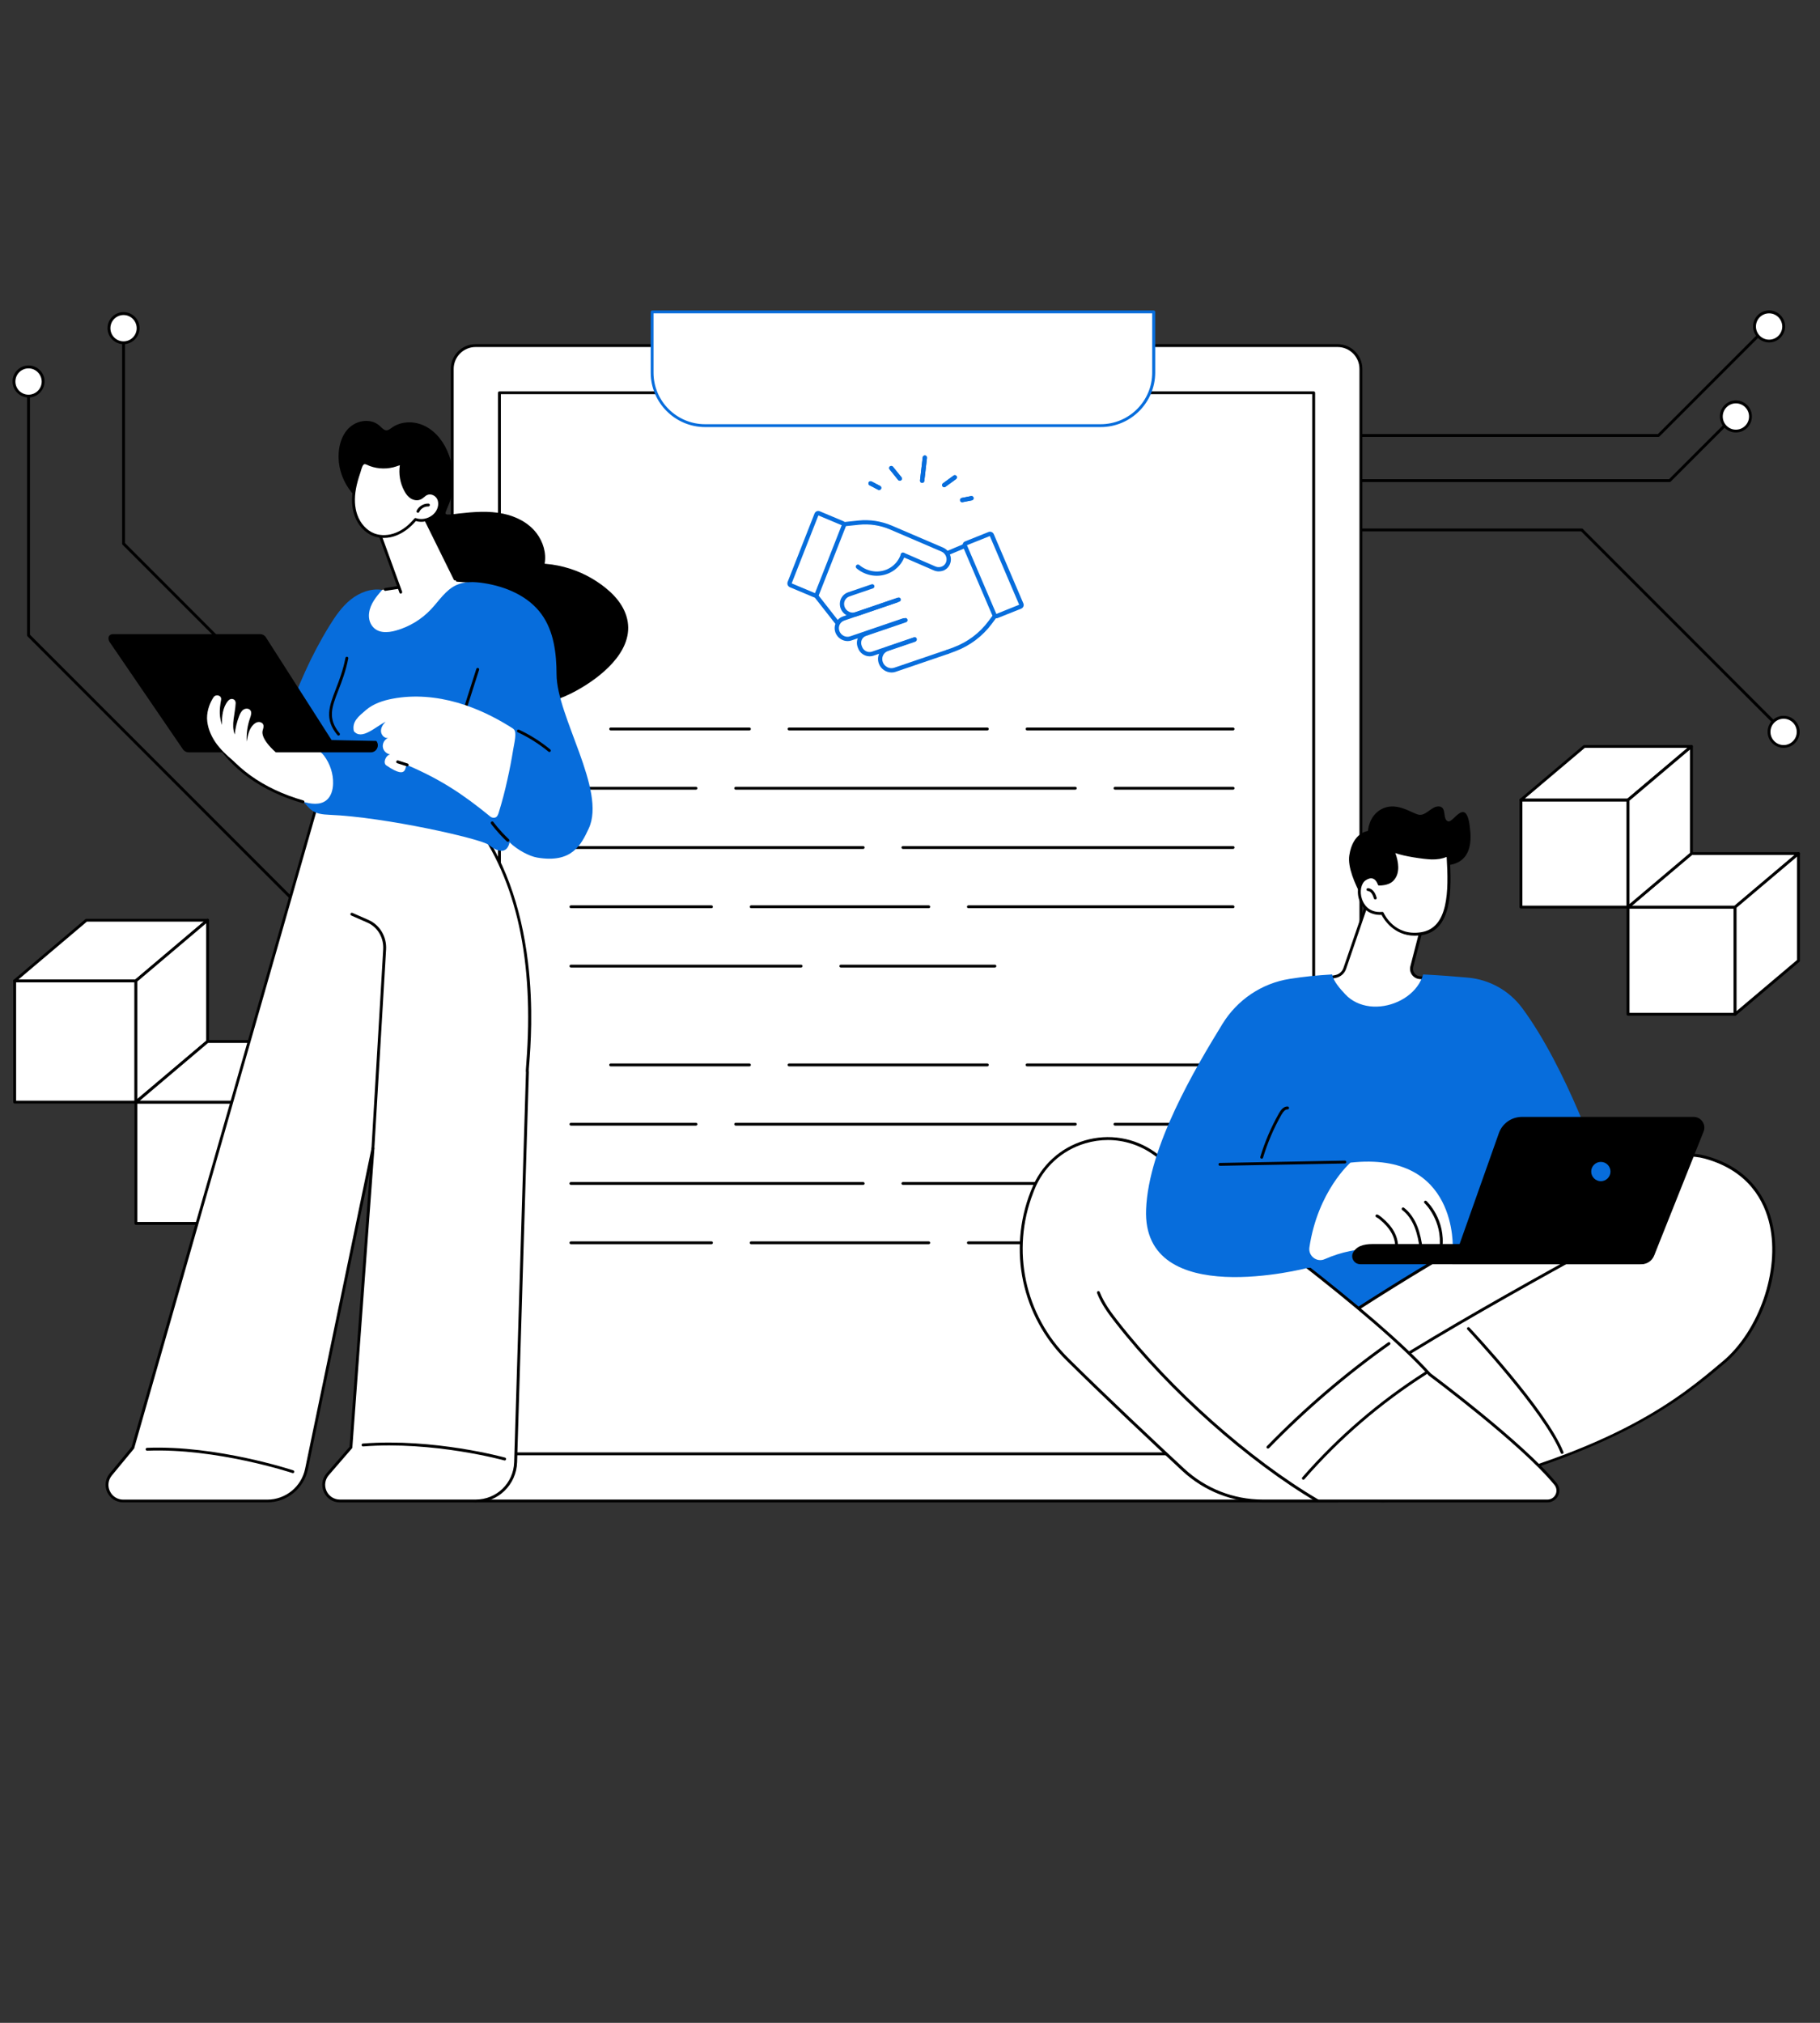 <svg xmlns="http://www.w3.org/2000/svg" xmlns:xlink="http://www.w3.org/1999/xlink" width="450" viewBox="0 0 337.5 375" height="500" preserveAspectRatio="xMidYMid meet"><rect x="0" y="0" width="337.5" height="375" fill="#333333" stroke="none"/><defs><clipPath id="36b1dbe7dc"><path d="M 2.246 181 L 26 181 L 26 205 L 2.246 205 Z M 2.246 181 " clip-rule="nonzero"></path></clipPath><clipPath id="256c8946ad"><path d="M 2.246 170 L 39 170 L 39 182 L 2.246 182 Z M 2.246 170 " clip-rule="nonzero"></path></clipPath><clipPath id="ca77b63bda"><path d="M 2.246 170 L 39 170 L 39 183 L 2.246 183 Z M 2.246 170 " clip-rule="nonzero"></path></clipPath><clipPath id="575b449eea"><path d="M 2.246 68 L 8 68 L 8 74 L 2.246 74 Z M 2.246 68 " clip-rule="nonzero"></path></clipPath><clipPath id="ee231fa686"><path d="M 2.246 67 L 9 67 L 9 74 L 2.246 74 Z M 2.246 67 " clip-rule="nonzero"></path></clipPath></defs><g clip-path="url(#36b1dbe7dc)"><path fill="#ffffff" d="M 2.723 181.828 L 25.203 181.828 L 25.203 204.312 L 2.723 204.312 Z M 2.723 181.828 " fill-opacity="1" fill-rule="nonzero"></path><path fill="#000000" d="M 25.203 204.578 L 2.723 204.578 C 2.578 204.578 2.457 204.457 2.457 204.312 L 2.457 181.828 C 2.457 181.684 2.578 181.562 2.723 181.562 L 25.203 181.562 C 25.348 181.562 25.469 181.684 25.469 181.828 L 25.469 204.312 C 25.469 204.457 25.348 204.578 25.203 204.578 Z M 2.988 204.047 L 24.938 204.047 L 24.938 182.094 L 2.988 182.094 Z M 2.988 204.047 " fill-opacity="1" fill-rule="nonzero"></path></g><g clip-path="url(#256c8946ad)"><path fill="#ffffff" d="M 2.723 181.828 L 25.203 181.828 L 38.5 170.59 L 16.016 170.59 Z M 2.723 181.828 " fill-opacity="1" fill-rule="nonzero"></path></g><g clip-path="url(#ca77b63bda)"><path fill="#000000" d="M 25.203 182.094 L 2.723 182.094 C 2.613 182.094 2.504 182.023 2.469 181.926 C 2.434 181.816 2.457 181.707 2.539 181.637 L 15.836 170.395 C 15.883 170.359 15.941 170.336 16.004 170.336 L 38.488 170.336 C 38.594 170.336 38.703 170.406 38.742 170.504 C 38.777 170.613 38.754 170.723 38.668 170.793 L 25.375 182.035 C 25.324 182.07 25.266 182.094 25.203 182.094 Z M 3.445 181.562 L 25.109 181.562 L 37.773 170.855 L 16.113 170.855 Z M 3.445 181.562 " fill-opacity="1" fill-rule="nonzero"></path></g><path fill="#ffffff" d="M 38.5 193.07 L 25.203 204.312 L 25.203 181.828 L 38.5 170.59 Z M 38.5 193.07 " fill-opacity="1" fill-rule="nonzero"></path><path fill="#000000" d="M 25.203 204.578 C 25.168 204.578 25.133 204.566 25.098 204.555 C 25 204.504 24.938 204.422 24.938 204.312 L 24.938 181.828 C 24.938 181.758 24.977 181.672 25.035 181.625 L 38.328 170.383 C 38.414 170.309 38.523 170.297 38.609 170.348 C 38.703 170.395 38.766 170.48 38.766 170.59 L 38.766 193.07 C 38.766 193.145 38.727 193.227 38.668 193.277 L 25.375 204.52 C 25.324 204.555 25.266 204.578 25.203 204.578 Z M 25.469 181.949 L 25.469 203.734 L 38.234 192.938 L 38.234 171.156 Z M 38.5 193.07 Z M 38.5 193.07 " fill-opacity="1" fill-rule="nonzero"></path><path fill="#ffffff" d="M 25.203 204.312 L 47.688 204.312 L 47.688 226.797 L 25.203 226.797 Z M 25.203 204.312 " fill-opacity="1" fill-rule="nonzero"></path><path fill="#000000" d="M 47.688 227.062 L 25.203 227.062 C 25.059 227.062 24.938 226.941 24.938 226.797 L 24.938 204.312 C 24.938 204.168 25.059 204.047 25.203 204.047 L 47.688 204.047 C 47.832 204.047 47.953 204.168 47.953 204.312 L 47.953 226.797 C 47.953 226.941 47.832 227.062 47.688 227.062 Z M 25.469 226.531 L 47.422 226.531 L 47.422 204.578 L 25.469 204.578 Z M 25.469 226.531 " fill-opacity="1" fill-rule="nonzero"></path><path fill="#ffffff" d="M 25.203 204.312 L 47.688 204.312 L 60.98 193.07 L 38.5 193.07 Z M 25.203 204.312 " fill-opacity="1" fill-rule="nonzero"></path><path fill="#000000" d="M 47.688 204.578 L 25.203 204.578 C 25.098 204.578 24.988 204.504 24.949 204.41 C 24.914 204.301 24.938 204.191 25.023 204.121 L 38.316 192.879 C 38.367 192.84 38.426 192.816 38.488 192.816 L 60.969 192.816 C 61.078 192.816 61.188 192.891 61.223 192.988 C 61.258 193.094 61.234 193.203 61.152 193.277 L 47.855 204.52 C 47.809 204.555 47.746 204.578 47.688 204.578 Z M 25.93 204.047 L 47.59 204.047 L 60.258 193.336 L 38.594 193.336 Z M 25.93 204.047 " fill-opacity="1" fill-rule="nonzero"></path><path fill="#ffffff" d="M 60.98 215.555 L 47.688 226.797 L 47.688 204.312 L 60.98 193.07 Z M 60.98 215.555 " fill-opacity="1" fill-rule="nonzero"></path><path fill="#000000" d="M 47.688 227.062 C 47.652 227.062 47.613 227.051 47.578 227.035 C 47.48 226.988 47.422 226.902 47.422 226.797 L 47.422 204.312 C 47.422 204.238 47.457 204.156 47.52 204.105 L 60.812 192.867 C 60.898 192.793 61.008 192.781 61.09 192.828 C 61.176 192.879 61.246 192.961 61.246 193.07 L 61.246 215.555 C 61.246 215.625 61.211 215.711 61.152 215.758 L 47.855 227 C 47.809 227.035 47.746 227.062 47.688 227.062 Z M 47.953 204.434 L 47.953 226.215 L 60.715 215.422 L 60.715 193.637 Z M 60.98 215.555 Z M 60.98 215.555 " fill-opacity="1" fill-rule="nonzero"></path><path fill="#000000" d="M 83.805 224.488 C 83.656 224.488 83.539 224.367 83.539 224.223 L 83.539 196.402 L 5.102 117.965 C 5.051 117.918 5.027 117.848 5.027 117.773 L 5.027 70.297 C 5.027 70.152 5.148 70.031 5.293 70.031 C 5.438 70.031 5.559 70.152 5.559 70.297 L 5.559 117.664 L 83.996 196.102 C 84.043 196.148 84.07 196.223 84.07 196.293 L 84.07 224.223 C 84.07 224.367 83.949 224.488 83.805 224.488 Z M 83.805 224.488 " fill-opacity="1" fill-rule="nonzero"></path><g clip-path="url(#575b449eea)"><path fill="#ffffff" d="M 8 70.73 C 8 71.09 7.93 71.434 7.793 71.766 C 7.656 72.098 7.461 72.391 7.207 72.645 C 6.953 72.898 6.66 73.094 6.328 73.23 C 5.996 73.367 5.652 73.434 5.293 73.434 C 4.934 73.434 4.59 73.367 4.258 73.23 C 3.926 73.094 3.633 72.898 3.383 72.645 C 3.129 72.391 2.934 72.098 2.793 71.766 C 2.656 71.434 2.59 71.09 2.59 70.73 C 2.59 70.371 2.656 70.027 2.793 69.695 C 2.934 69.363 3.129 69.07 3.383 68.816 C 3.633 68.566 3.926 68.371 4.258 68.23 C 4.59 68.094 4.934 68.027 5.293 68.027 C 5.652 68.027 5.996 68.094 6.328 68.23 C 6.66 68.371 6.953 68.566 7.207 68.816 C 7.461 69.07 7.656 69.363 7.793 69.695 C 7.93 70.027 8 70.371 8 70.73 Z M 8 70.73 " fill-opacity="1" fill-rule="nonzero"></path></g><g clip-path="url(#ee231fa686)"><path fill="#000000" d="M 5.293 73.688 C 3.664 73.688 2.324 72.359 2.324 70.719 C 2.324 69.09 3.652 67.75 5.293 67.75 C 6.922 67.75 8.266 69.078 8.266 70.719 C 8.25 72.359 6.922 73.688 5.293 73.688 Z M 5.293 68.293 C 3.953 68.293 2.855 69.379 2.855 70.73 C 2.855 72.07 3.941 73.168 5.293 73.168 C 6.633 73.168 7.734 72.082 7.734 70.73 C 7.719 69.391 6.633 68.293 5.293 68.293 Z M 5.293 68.293 " fill-opacity="1" fill-rule="nonzero"></path></g><path fill="#000000" d="M 93.391 204.555 C 93.246 204.555 93.125 204.434 93.125 204.289 L 93.125 171.387 L 22.719 100.977 C 22.668 100.93 22.645 100.855 22.645 100.785 L 22.645 60.84 C 22.645 60.695 22.766 60.574 22.91 60.574 C 23.055 60.574 23.176 60.695 23.176 60.84 L 23.176 100.676 L 93.582 171.082 C 93.633 171.133 93.656 171.203 93.656 171.277 L 93.656 204.289 C 93.656 204.434 93.535 204.555 93.391 204.555 Z M 93.391 204.555 " fill-opacity="1" fill-rule="nonzero"></path><path fill="#ffffff" d="M 23.422 58.172 C 23.773 58.242 24.102 58.375 24.398 58.57 C 24.699 58.77 24.949 59.016 25.148 59.312 C 25.352 59.609 25.488 59.934 25.559 60.285 C 25.633 60.637 25.633 60.988 25.566 61.34 C 25.5 61.691 25.367 62.02 25.168 62.32 C 24.973 62.617 24.723 62.867 24.426 63.07 C 24.129 63.27 23.805 63.406 23.453 63.48 C 23.102 63.551 22.75 63.555 22.398 63.484 C 22.047 63.418 21.723 63.285 21.422 63.086 C 21.121 62.891 20.871 62.645 20.672 62.348 C 20.469 62.051 20.332 61.727 20.262 61.375 C 20.188 61.023 20.188 60.672 20.254 60.316 C 20.324 59.965 20.457 59.641 20.652 59.34 C 20.852 59.043 21.098 58.789 21.395 58.59 C 21.691 58.391 22.016 58.254 22.367 58.18 C 22.719 58.109 23.07 58.105 23.422 58.172 Z M 23.422 58.172 " fill-opacity="1" fill-rule="nonzero"></path><path fill="#000000" d="M 22.91 63.801 C 21.281 63.801 19.941 62.473 19.941 60.828 C 19.941 59.199 21.27 57.859 22.91 57.859 C 24.539 57.859 25.879 59.188 25.879 60.828 C 25.867 62.473 24.539 63.801 22.91 63.801 Z M 22.91 58.402 C 21.57 58.402 20.473 59.488 20.473 60.84 C 20.473 62.184 21.559 63.281 22.91 63.281 C 24.25 63.281 25.348 62.195 25.348 60.84 C 25.336 59.488 24.25 58.402 22.91 58.402 Z M 22.91 58.402 " fill-opacity="1" fill-rule="nonzero"></path><path fill="#000000" d="M 330.754 135.945 C 330.68 135.945 330.621 135.922 330.559 135.875 L 293.203 98.504 L 231.789 98.504 C 231.645 98.504 231.523 98.383 231.523 98.238 C 231.523 98.094 231.645 97.973 231.789 97.973 L 293.309 97.973 C 293.383 97.973 293.441 97.996 293.504 98.043 L 330.945 135.488 C 331.055 135.594 331.055 135.766 330.945 135.863 C 330.898 135.91 330.824 135.945 330.754 135.945 Z M 330.754 135.945 " fill-opacity="1" fill-rule="nonzero"></path><path fill="#ffffff" d="M 333.457 135.668 C 333.457 136.027 333.391 136.371 333.254 136.703 C 333.113 137.035 332.918 137.328 332.664 137.582 C 332.414 137.836 332.121 138.031 331.789 138.168 C 331.457 138.305 331.113 138.371 330.754 138.371 C 330.395 138.371 330.051 138.305 329.719 138.168 C 329.387 138.031 329.094 137.836 328.84 137.582 C 328.586 137.328 328.391 137.035 328.254 136.703 C 328.117 136.371 328.047 136.027 328.047 135.668 C 328.047 135.309 328.117 134.965 328.254 134.633 C 328.391 134.301 328.586 134.008 328.84 133.754 C 329.094 133.504 329.387 133.305 329.719 133.168 C 330.051 133.031 330.395 132.965 330.754 132.965 C 331.113 132.965 331.457 133.031 331.789 133.168 C 332.121 133.305 332.414 133.504 332.664 133.754 C 332.918 134.008 333.113 134.301 333.254 134.633 C 333.391 134.965 333.457 135.309 333.457 135.668 Z M 333.457 135.668 " fill-opacity="1" fill-rule="nonzero"></path><path fill="#000000" d="M 330.754 138.637 C 329.125 138.637 327.781 137.309 327.781 135.668 C 327.781 134.027 329.109 132.699 330.754 132.699 C 332.395 132.699 333.723 134.027 333.723 135.668 C 333.723 137.309 332.395 138.637 330.754 138.637 Z M 330.754 133.242 C 329.414 133.242 328.312 134.328 328.312 135.68 C 328.312 137.02 329.402 138.121 330.754 138.121 C 332.094 138.121 333.191 137.031 333.191 135.68 C 333.191 134.328 332.094 133.242 330.754 133.242 Z M 330.754 133.242 " fill-opacity="1" fill-rule="nonzero"></path><path fill="#000000" d="M 307.547 80.996 L 231.789 80.996 C 231.645 80.996 231.523 80.875 231.523 80.73 C 231.523 80.582 231.645 80.465 231.789 80.465 L 307.438 80.465 L 327.566 60.336 C 327.676 60.227 327.844 60.227 327.941 60.336 C 328.047 60.441 328.047 60.613 327.941 60.707 L 307.738 80.91 C 307.691 80.969 307.617 80.996 307.547 80.996 Z M 307.547 80.996 " fill-opacity="1" fill-rule="nonzero"></path><path fill="#ffffff" d="M 330.559 59.484 C 330.695 59.816 330.766 60.16 330.766 60.52 C 330.766 60.879 330.695 61.223 330.559 61.555 C 330.422 61.887 330.227 62.18 329.973 62.434 C 329.719 62.688 329.426 62.883 329.098 63.02 C 328.766 63.156 328.418 63.223 328.062 63.223 C 327.703 63.223 327.355 63.156 327.027 63.02 C 326.695 62.883 326.402 62.688 326.148 62.434 C 325.895 62.18 325.699 61.887 325.562 61.555 C 325.426 61.223 325.355 60.879 325.355 60.52 C 325.355 60.16 325.426 59.816 325.562 59.484 C 325.699 59.152 325.895 58.859 326.148 58.605 C 326.402 58.355 326.695 58.156 327.027 58.02 C 327.355 57.883 327.703 57.816 328.062 57.816 C 328.418 57.816 328.766 57.883 329.098 58.02 C 329.426 58.156 329.719 58.355 329.973 58.605 C 330.227 58.859 330.422 59.152 330.559 59.484 Z M 330.559 59.484 " fill-opacity="1" fill-rule="nonzero"></path><path fill="#000000" d="M 328.062 63.484 C 326.43 63.484 325.09 62.156 325.09 60.516 C 325.09 58.887 326.418 57.547 328.062 57.547 C 329.691 57.547 331.031 58.875 331.031 60.516 C 331.02 62.156 329.691 63.484 328.062 63.484 Z M 328.062 58.09 C 326.719 58.09 325.621 59.176 325.621 60.527 C 325.621 61.867 326.707 62.965 328.062 62.965 C 329.402 62.965 330.5 61.879 330.5 60.527 C 330.488 59.176 329.402 58.09 328.062 58.09 Z M 328.062 58.09 " fill-opacity="1" fill-rule="nonzero"></path><path fill="#000000" d="M 309.621 89.363 L 231.801 89.363 C 231.656 89.363 231.535 89.242 231.535 89.098 C 231.535 88.953 231.656 88.832 231.801 88.832 L 309.516 88.832 L 321.324 77.023 C 321.434 76.914 321.602 76.914 321.699 77.023 C 321.805 77.129 321.805 77.301 321.699 77.395 L 309.805 89.289 C 309.754 89.336 309.695 89.363 309.621 89.363 Z M 309.621 89.363 " fill-opacity="1" fill-rule="nonzero"></path><path fill="#ffffff" d="M 324.605 77.203 C 324.605 77.562 324.539 77.906 324.402 78.238 C 324.266 78.57 324.07 78.863 323.816 79.117 C 323.562 79.367 323.27 79.562 322.938 79.703 C 322.605 79.84 322.262 79.906 321.902 79.906 C 321.543 79.906 321.199 79.84 320.867 79.703 C 320.535 79.562 320.242 79.367 319.988 79.117 C 319.738 78.863 319.539 78.57 319.402 78.238 C 319.266 77.906 319.199 77.562 319.199 77.203 C 319.199 76.844 319.266 76.5 319.402 76.168 C 319.539 75.836 319.738 75.543 319.988 75.289 C 320.242 75.035 320.535 74.84 320.867 74.703 C 321.199 74.566 321.543 74.496 321.902 74.496 C 322.262 74.496 322.605 74.566 322.938 74.703 C 323.27 74.84 323.562 75.035 323.816 75.289 C 324.07 75.543 324.266 75.836 324.402 76.168 C 324.539 76.5 324.605 76.844 324.605 77.203 Z M 324.605 77.203 " fill-opacity="1" fill-rule="nonzero"></path><path fill="#000000" d="M 321.902 80.172 C 320.273 80.172 318.934 78.844 318.934 77.203 C 318.934 75.574 320.262 74.23 321.902 74.23 C 323.531 74.23 324.871 75.562 324.871 77.203 C 324.871 78.844 323.543 80.172 321.902 80.172 Z M 321.902 74.777 C 320.562 74.777 319.465 75.863 319.465 77.215 C 319.465 78.555 320.551 79.652 321.902 79.652 C 323.242 79.652 324.34 78.566 324.34 77.215 C 324.34 75.863 323.254 74.777 321.902 74.777 Z M 321.902 74.777 " fill-opacity="1" fill-rule="nonzero"></path><path fill="#ffffff" d="M 248.043 278.258 L 88.188 278.258 C 85.797 278.258 83.863 276.324 83.863 273.934 L 83.863 68.387 C 83.863 65.996 85.797 64.066 88.188 64.066 L 248.043 64.066 C 250.434 64.066 252.363 65.996 252.363 68.387 L 252.363 273.934 C 252.363 276.324 250.434 278.258 248.043 278.258 Z M 248.043 278.258 " fill-opacity="1" fill-rule="nonzero"></path><path fill="#000000" d="M 248.043 278.523 L 88.188 278.523 C 85.648 278.523 83.598 276.457 83.598 273.934 L 83.598 68.387 C 83.598 65.852 85.664 63.801 88.188 63.801 L 248.043 63.801 C 250.578 63.801 252.629 65.863 252.629 68.387 L 252.629 273.934 C 252.641 276.457 250.578 278.523 248.043 278.523 Z M 88.188 64.332 C 85.953 64.332 84.129 66.156 84.129 68.387 L 84.129 273.934 C 84.129 276.168 85.953 277.992 88.188 277.992 L 248.043 277.992 C 250.277 277.992 252.098 276.168 252.098 273.934 L 252.098 68.387 C 252.098 66.156 250.277 64.332 248.043 64.332 Z M 88.188 64.332 " fill-opacity="1" fill-rule="nonzero"></path><path fill="#000000" d="M 243.609 269.781 L 92.617 269.781 C 92.473 269.781 92.352 269.66 92.352 269.516 L 92.352 72.82 C 92.352 72.676 92.473 72.555 92.617 72.555 L 243.609 72.555 C 243.754 72.555 243.875 72.676 243.875 72.82 L 243.875 269.516 C 243.875 269.66 243.754 269.781 243.609 269.781 Z M 92.883 269.25 L 243.344 269.25 L 243.344 73.074 L 92.883 73.074 Z M 92.883 269.25 " fill-opacity="1" fill-rule="nonzero"></path><path fill="#ffffff" d="M 204.113 78.906 L 130.762 78.906 C 125.328 78.906 120.934 74.496 120.934 69.078 L 120.934 57.824 L 213.957 57.824 L 213.957 69.078 C 213.941 74.512 209.535 78.906 204.113 78.906 Z M 204.113 78.906 " fill-opacity="1" fill-rule="nonzero"></path><path fill="#076ddc" d="M 204.113 79.172 L 130.762 79.172 C 125.195 79.172 120.668 74.645 120.668 69.078 L 120.668 57.824 C 120.668 57.68 120.789 57.559 120.934 57.559 L 213.957 57.559 C 214.102 57.559 214.223 57.68 214.223 57.824 L 214.223 69.078 C 214.207 74.645 209.68 79.172 204.113 79.172 Z M 121.188 58.09 L 121.188 69.078 C 121.188 74.352 125.473 78.641 130.75 78.641 L 204.102 78.641 C 209.379 78.641 213.664 74.352 213.664 69.078 L 213.664 58.09 Z M 121.188 58.09 " fill-opacity="1" fill-rule="nonzero"></path><path fill="#000000" d="M 228.664 197.684 L 190.457 197.684 C 190.312 197.684 190.191 197.562 190.191 197.418 C 190.191 197.273 190.312 197.152 190.457 197.152 L 228.664 197.152 C 228.809 197.152 228.93 197.273 228.93 197.418 C 228.93 197.562 228.809 197.684 228.664 197.684 Z M 228.664 197.684 " fill-opacity="1" fill-rule="nonzero"></path><path fill="#000000" d="M 183.094 197.684 L 146.324 197.684 C 146.18 197.684 146.059 197.562 146.059 197.418 C 146.059 197.273 146.18 197.152 146.324 197.152 L 183.094 197.152 C 183.238 197.152 183.359 197.273 183.359 197.418 C 183.359 197.562 183.238 197.684 183.094 197.684 Z M 183.094 197.684 " fill-opacity="1" fill-rule="nonzero"></path><path fill="#000000" d="M 138.973 197.684 L 113.242 197.684 C 113.098 197.684 112.977 197.562 112.977 197.418 C 112.977 197.273 113.098 197.152 113.242 197.152 L 138.973 197.152 C 139.117 197.152 139.238 197.273 139.238 197.418 C 139.238 197.562 139.117 197.684 138.973 197.684 Z M 138.973 197.684 " fill-opacity="1" fill-rule="nonzero"></path><path fill="#000000" d="M 221.297 208.672 L 206.758 208.672 C 206.613 208.672 206.492 208.551 206.492 208.406 C 206.492 208.262 206.613 208.141 206.758 208.141 L 221.297 208.141 C 221.441 208.141 221.562 208.262 221.562 208.406 C 221.562 208.551 221.441 208.672 221.297 208.672 Z M 221.297 208.672 " fill-opacity="1" fill-rule="nonzero"></path><path fill="#000000" d="M 199.406 208.672 L 136.426 208.672 C 136.277 208.672 136.16 208.551 136.16 208.406 C 136.16 208.262 136.277 208.141 136.426 208.141 L 199.406 208.141 C 199.551 208.141 199.672 208.262 199.672 208.406 C 199.672 208.551 199.551 208.672 199.406 208.672 Z M 199.406 208.672 " fill-opacity="1" fill-rule="nonzero"></path><path fill="#000000" d="M 129.059 208.672 L 105.875 208.672 C 105.73 208.672 105.609 208.551 105.609 208.406 C 105.609 208.262 105.73 208.141 105.875 208.141 L 129.059 208.141 C 129.203 208.141 129.324 208.262 129.324 208.406 C 129.324 208.551 129.203 208.672 129.059 208.672 Z M 129.059 208.672 " fill-opacity="1" fill-rule="nonzero"></path><path fill="#000000" d="M 228.664 219.66 L 167.434 219.66 C 167.285 219.66 167.168 219.539 167.168 219.395 C 167.168 219.25 167.285 219.129 167.434 219.129 L 228.664 219.129 C 228.809 219.129 228.93 219.25 228.93 219.395 C 228.93 219.551 228.809 219.66 228.664 219.66 Z M 228.664 219.66 " fill-opacity="1" fill-rule="nonzero"></path><path fill="#000000" d="M 160.066 219.66 L 105.863 219.66 C 105.719 219.66 105.598 219.539 105.598 219.395 C 105.598 219.25 105.719 219.129 105.863 219.129 L 160.066 219.129 C 160.211 219.129 160.332 219.25 160.332 219.395 C 160.332 219.551 160.223 219.66 160.066 219.66 Z M 160.066 219.66 " fill-opacity="1" fill-rule="nonzero"></path><path fill="#000000" d="M 228.664 230.66 L 179.578 230.66 C 179.434 230.66 179.312 230.539 179.312 230.395 C 179.312 230.25 179.434 230.129 179.578 230.129 L 228.648 230.129 C 228.797 230.129 228.914 230.25 228.914 230.395 C 228.914 230.539 228.809 230.66 228.664 230.66 Z M 228.664 230.66 " fill-opacity="1" fill-rule="nonzero"></path><path fill="#000000" d="M 172.227 230.66 L 139.297 230.66 C 139.152 230.66 139.031 230.539 139.031 230.395 C 139.031 230.25 139.152 230.129 139.297 230.129 L 172.227 230.129 C 172.371 230.129 172.492 230.25 172.492 230.395 C 172.492 230.539 172.371 230.66 172.227 230.66 Z M 172.227 230.66 " fill-opacity="1" fill-rule="nonzero"></path><path fill="#000000" d="M 131.934 230.66 L 105.875 230.66 C 105.73 230.66 105.609 230.539 105.609 230.395 C 105.609 230.25 105.73 230.129 105.875 230.129 L 131.934 230.129 C 132.078 230.129 132.199 230.25 132.199 230.395 C 132.199 230.539 132.078 230.66 131.934 230.66 Z M 131.934 230.66 " fill-opacity="1" fill-rule="nonzero"></path><path fill="#000000" d="M 228.664 135.402 L 190.457 135.402 C 190.312 135.402 190.191 135.281 190.191 135.137 C 190.191 134.992 190.312 134.871 190.457 134.871 L 228.664 134.871 C 228.809 134.871 228.93 134.992 228.93 135.137 C 228.93 135.281 228.809 135.402 228.664 135.402 Z M 228.664 135.402 " fill-opacity="1" fill-rule="nonzero"></path><path fill="#000000" d="M 183.094 135.402 L 146.324 135.402 C 146.18 135.402 146.059 135.281 146.059 135.137 C 146.059 134.992 146.18 134.871 146.324 134.871 L 183.094 134.871 C 183.238 134.871 183.359 134.992 183.359 135.137 C 183.359 135.281 183.238 135.402 183.094 135.402 Z M 183.094 135.402 " fill-opacity="1" fill-rule="nonzero"></path><path fill="#000000" d="M 138.973 135.402 L 113.242 135.402 C 113.098 135.402 112.977 135.281 112.977 135.137 C 112.977 134.992 113.098 134.871 113.242 134.871 L 138.973 134.871 C 139.117 134.871 139.238 134.992 139.238 135.137 C 139.238 135.281 139.117 135.402 138.973 135.402 Z M 138.973 135.402 " fill-opacity="1" fill-rule="nonzero"></path><path fill="#000000" d="M 228.664 146.391 L 206.77 146.391 C 206.625 146.391 206.504 146.27 206.504 146.125 C 206.504 145.98 206.625 145.859 206.77 145.859 L 228.664 145.859 C 228.809 145.859 228.93 145.98 228.93 146.125 C 228.93 146.27 228.809 146.391 228.664 146.391 Z M 228.664 146.391 " fill-opacity="1" fill-rule="nonzero"></path><path fill="#000000" d="M 199.406 146.391 L 136.426 146.391 C 136.277 146.391 136.16 146.27 136.16 146.125 C 136.16 145.98 136.277 145.859 136.426 145.859 L 199.406 145.859 C 199.551 145.859 199.672 145.98 199.672 146.125 C 199.672 146.27 199.551 146.391 199.406 146.391 Z M 199.406 146.391 " fill-opacity="1" fill-rule="nonzero"></path><path fill="#000000" d="M 129.059 146.391 L 105.875 146.391 C 105.73 146.391 105.609 146.27 105.609 146.125 C 105.609 145.98 105.73 145.859 105.875 145.859 L 129.059 145.859 C 129.203 145.859 129.324 145.98 129.324 146.125 C 129.324 146.27 129.203 146.391 129.059 146.391 Z M 129.059 146.391 " fill-opacity="1" fill-rule="nonzero"></path><path fill="#000000" d="M 228.664 157.379 L 167.434 157.379 C 167.285 157.379 167.168 157.258 167.168 157.113 C 167.168 156.969 167.285 156.848 167.434 156.848 L 228.664 156.848 C 228.809 156.848 228.93 156.969 228.93 157.113 C 228.93 157.258 228.809 157.379 228.664 157.379 Z M 228.664 157.379 " fill-opacity="1" fill-rule="nonzero"></path><path fill="#000000" d="M 160.066 157.379 L 105.863 157.379 C 105.719 157.379 105.598 157.258 105.598 157.113 C 105.598 156.969 105.719 156.848 105.863 156.848 L 160.066 156.848 C 160.211 156.848 160.332 156.969 160.332 157.113 C 160.332 157.258 160.223 157.379 160.066 157.379 Z M 160.066 157.379 " fill-opacity="1" fill-rule="nonzero"></path><path fill="#000000" d="M 228.664 168.367 L 179.578 168.367 C 179.434 168.367 179.312 168.246 179.312 168.102 C 179.312 167.957 179.434 167.836 179.578 167.836 L 228.648 167.836 C 228.797 167.836 228.914 167.957 228.914 168.102 C 228.93 168.258 228.809 168.367 228.664 168.367 Z M 228.664 168.367 " fill-opacity="1" fill-rule="nonzero"></path><path fill="#000000" d="M 172.227 168.367 L 139.297 168.367 C 139.152 168.367 139.031 168.246 139.031 168.102 C 139.031 167.957 139.152 167.836 139.297 167.836 L 172.227 167.836 C 172.371 167.836 172.492 167.957 172.492 168.102 C 172.492 168.258 172.371 168.367 172.227 168.367 Z M 172.227 168.367 " fill-opacity="1" fill-rule="nonzero"></path><path fill="#000000" d="M 131.934 168.367 L 105.875 168.367 C 105.73 168.367 105.609 168.246 105.609 168.102 C 105.609 167.957 105.73 167.836 105.875 167.836 L 131.934 167.836 C 132.078 167.836 132.199 167.957 132.199 168.102 C 132.199 168.258 132.078 168.367 131.934 168.367 Z M 131.934 168.367 " fill-opacity="1" fill-rule="nonzero"></path><path fill="#000000" d="M 184.492 179.367 L 155.926 179.367 C 155.781 179.367 155.66 179.246 155.66 179.102 C 155.66 178.957 155.781 178.836 155.926 178.836 L 184.492 178.836 C 184.637 178.836 184.758 178.957 184.758 179.102 C 184.758 179.246 184.637 179.367 184.492 179.367 Z M 184.492 179.367 " fill-opacity="1" fill-rule="nonzero"></path><path fill="#000000" d="M 148.559 179.367 L 105.875 179.367 C 105.73 179.367 105.609 179.246 105.609 179.102 C 105.609 178.957 105.73 178.836 105.875 178.836 L 148.559 178.836 C 148.703 178.836 148.824 178.957 148.824 179.102 C 148.824 179.246 148.703 179.367 148.559 179.367 Z M 148.559 179.367 " fill-opacity="1" fill-rule="nonzero"></path><path fill="#076ddc" d="M 171.008 89.52 C 170.992 89.52 170.969 89.52 170.957 89.52 C 170.738 89.496 170.582 89.301 170.605 89.07 L 171.102 84.785 C 171.125 84.566 171.332 84.41 171.551 84.434 C 171.766 84.461 171.922 84.652 171.898 84.883 L 171.406 89.168 C 171.379 89.363 171.211 89.52 171.008 89.52 Z M 171.008 89.52 " fill-opacity="1" fill-rule="nonzero"></path><path fill="#076ddc" d="M 166.863 89.121 C 166.742 89.121 166.637 89.07 166.551 88.977 L 164.969 87.02 C 164.836 86.852 164.859 86.598 165.027 86.465 C 165.199 86.332 165.453 86.355 165.586 86.523 L 167.168 88.48 C 167.301 88.648 167.273 88.902 167.105 89.035 C 167.047 89.086 166.949 89.121 166.863 89.121 Z M 166.863 89.121 " fill-opacity="1" fill-rule="nonzero"></path><path fill="#076ddc" d="M 175.098 90.328 C 174.977 90.328 174.859 90.266 174.773 90.16 C 174.641 89.977 174.688 89.734 174.859 89.602 L 176.824 88.168 C 177.008 88.035 177.25 88.082 177.383 88.25 C 177.516 88.434 177.465 88.672 177.297 88.805 L 175.328 90.242 C 175.258 90.305 175.184 90.328 175.098 90.328 Z M 175.098 90.328 " fill-opacity="1" fill-rule="nonzero"></path><path fill="#076ddc" d="M 163.023 90.848 C 162.965 90.848 162.902 90.836 162.844 90.797 L 161.25 89.965 C 161.055 89.867 160.984 89.629 161.082 89.422 C 161.176 89.23 161.418 89.156 161.625 89.254 L 163.219 90.086 C 163.41 90.184 163.484 90.426 163.387 90.629 C 163.301 90.762 163.168 90.848 163.023 90.848 Z M 163.023 90.848 " fill-opacity="1" fill-rule="nonzero"></path><path fill="#076ddc" d="M 178.418 93.105 C 178.238 93.105 178.07 92.973 178.035 92.777 C 177.984 92.562 178.129 92.355 178.348 92.309 L 180.074 91.969 C 180.293 91.922 180.496 92.066 180.543 92.285 C 180.594 92.5 180.449 92.707 180.23 92.754 L 178.504 93.094 C 178.469 93.105 178.445 93.105 178.418 93.105 Z M 178.418 93.105 " fill-opacity="1" fill-rule="nonzero"></path><path fill="#076ddc" d="M 171.008 89.52 C 170.992 89.52 170.969 89.52 170.957 89.52 C 170.738 89.496 170.582 89.301 170.605 89.07 L 171.102 84.785 C 171.125 84.566 171.332 84.41 171.551 84.434 C 171.766 84.461 171.922 84.652 171.898 84.883 L 171.406 89.168 C 171.379 89.363 171.211 89.52 171.008 89.52 Z M 171.008 89.52 " fill-opacity="1" fill-rule="nonzero"></path><path fill="#076ddc" d="M 166.863 89.121 C 166.742 89.121 166.637 89.07 166.551 88.977 L 164.969 87.02 C 164.836 86.852 164.859 86.598 165.027 86.465 C 165.199 86.332 165.453 86.355 165.586 86.523 L 167.168 88.48 C 167.301 88.648 167.273 88.902 167.105 89.035 C 167.047 89.086 166.949 89.121 166.863 89.121 Z M 166.863 89.121 " fill-opacity="1" fill-rule="nonzero"></path><path fill="#076ddc" d="M 175.098 90.328 C 174.977 90.328 174.859 90.266 174.773 90.16 C 174.641 89.977 174.688 89.734 174.859 89.602 L 176.824 88.168 C 177.008 88.035 177.25 88.082 177.383 88.25 C 177.516 88.434 177.465 88.672 177.297 88.805 L 175.328 90.242 C 175.258 90.305 175.184 90.328 175.098 90.328 Z M 175.098 90.328 " fill-opacity="1" fill-rule="nonzero"></path><path fill="#076ddc" d="M 163.023 90.848 C 162.965 90.848 162.902 90.836 162.844 90.797 L 161.25 89.965 C 161.055 89.867 160.984 89.629 161.082 89.422 C 161.176 89.23 161.418 89.156 161.625 89.254 L 163.219 90.086 C 163.41 90.184 163.484 90.426 163.387 90.629 C 163.301 90.762 163.168 90.848 163.023 90.848 Z M 163.023 90.848 " fill-opacity="1" fill-rule="nonzero"></path><path fill="#076ddc" d="M 178.418 93.105 C 178.238 93.105 178.07 92.973 178.035 92.777 C 177.984 92.562 178.129 92.355 178.348 92.309 L 180.074 91.969 C 180.293 91.922 180.496 92.066 180.543 92.285 C 180.594 92.5 180.449 92.707 180.23 92.754 L 178.504 93.094 C 178.469 93.105 178.445 93.105 178.418 93.105 Z M 178.418 93.105 " fill-opacity="1" fill-rule="nonzero"></path><path fill="#ffffff" d="M 175.691 120.852 L 176.996 120.371 C 179.664 119.367 181.957 117.629 183.648 115.359 L 184.336 114.43 L 184.504 114.141 C 184.602 114.234 184.746 114.262 184.879 114.211 L 189.215 112.473 C 189.395 112.398 189.48 112.195 189.395 112.016 L 183.914 99.191 C 183.84 99.008 183.625 98.926 183.453 98.996 L 179.121 100.734 C 178.938 100.809 178.855 101.016 178.938 101.195 L 175.668 102.621 L 175.629 102.609 C 175.426 102.293 175.125 102.039 174.762 101.871 L 165.246 97.789 C 163.352 96.98 161.297 96.668 159.281 96.883 L 156.734 97.148 L 156.469 97.176 C 156.434 97.102 156.371 97.043 156.285 97.004 L 151.891 95.156 C 151.711 95.086 151.504 95.168 151.434 95.34 L 146.445 108.031 C 146.375 108.211 146.469 108.414 146.652 108.488 L 151.047 110.336 C 151.117 110.371 151.191 110.371 151.266 110.359 L 151.371 110.48 L 155.355 115.527 L 155.406 115.574 C 155.164 116.035 155.117 116.59 155.32 117.133 C 155.695 118.148 156.816 118.691 157.82 118.352 L 160.539 117.422 L 160.5 117.508 C 159.559 117.832 159.074 118.859 159.438 119.812 L 159.523 120.043 C 159.871 120.996 160.922 121.504 161.867 121.191 L 164.605 120.262 L 164.594 120.32 C 163.543 120.684 163 121.844 163.398 122.906 C 163.797 123.969 164.969 124.547 166.02 124.184 Z M 175.691 120.852 " fill-opacity="1" fill-rule="nonzero"></path><path fill="#076ddc" d="M 165.332 124.668 C 164.316 124.668 163.352 124.027 162.977 123.027 C 162.746 122.398 162.77 121.734 163.047 121.141 C 163.328 120.562 163.809 120.141 164.414 119.922 L 169.449 118.207 C 169.652 118.137 169.883 118.246 169.957 118.461 C 170.027 118.668 169.918 118.895 169.703 118.969 L 164.668 120.684 C 164.27 120.816 163.941 121.105 163.762 121.48 C 163.566 121.879 163.555 122.324 163.711 122.75 C 164.027 123.605 164.98 124.078 165.824 123.785 L 175.535 120.477 C 175.738 120.406 175.969 120.516 176.039 120.73 C 176.113 120.938 176.004 121.168 175.789 121.238 L 166.078 124.547 C 165.852 124.633 165.598 124.668 165.332 124.668 Z M 165.332 124.668 " fill-opacity="1" fill-rule="nonzero"></path><path fill="#076ddc" d="M 161.262 121.672 C 160.344 121.672 159.461 121.094 159.125 120.176 L 159.039 119.945 C 158.836 119.379 158.859 118.762 159.113 118.23 C 159.367 117.715 159.801 117.316 160.355 117.121 L 167.781 114.586 C 167.988 114.512 168.215 114.621 168.289 114.84 C 168.363 115.043 168.254 115.273 168.035 115.348 L 160.609 117.883 C 160.258 118.004 159.98 118.246 159.824 118.57 C 159.668 118.91 159.645 119.309 159.777 119.668 L 159.859 119.898 C 160.141 120.648 160.961 121.059 161.695 120.805 L 169.496 118.137 C 169.703 118.062 169.93 118.172 170.004 118.391 C 170.074 118.594 169.969 118.824 169.75 118.895 L 161.949 121.566 C 161.734 121.637 161.492 121.672 161.262 121.672 Z M 161.262 121.672 " fill-opacity="1" fill-rule="nonzero"></path><path fill="#076ddc" d="M 157.18 118.848 C 156.203 118.848 155.285 118.23 154.922 117.266 C 154.707 116.664 154.73 116.023 154.996 115.457 C 155.262 114.898 155.719 114.488 156.301 114.285 L 166.105 110.938 C 166.309 110.867 166.539 110.977 166.609 111.191 C 166.684 111.398 166.574 111.629 166.355 111.699 L 156.551 115.043 C 156.18 115.176 155.875 115.441 155.707 115.793 C 155.527 116.168 155.516 116.59 155.66 116.988 C 155.961 117.797 156.855 118.246 157.652 117.965 L 167.457 114.621 C 167.66 114.551 167.891 114.66 167.965 114.875 C 168.035 115.082 167.926 115.309 167.711 115.383 L 157.906 118.727 C 157.688 118.812 157.434 118.848 157.18 118.848 Z M 157.18 118.848 " fill-opacity="1" fill-rule="nonzero"></path><path fill="#076ddc" d="M 158.145 114.367 C 157.168 114.367 156.25 113.754 155.887 112.785 C 155.672 112.184 155.695 111.543 155.961 110.977 C 156.227 110.422 156.684 110.008 157.266 109.805 L 161.625 108.32 C 161.828 108.246 162.059 108.355 162.133 108.574 C 162.203 108.777 162.094 109.008 161.879 109.078 L 157.52 110.566 C 157.145 110.699 156.844 110.965 156.672 111.312 C 156.492 111.688 156.48 112.109 156.625 112.508 C 156.926 113.316 157.82 113.766 158.617 113.488 L 166.527 110.781 C 166.73 110.711 166.961 110.82 167.035 111.035 C 167.105 111.242 166.996 111.469 166.781 111.543 L 158.871 114.246 C 158.641 114.32 158.387 114.367 158.145 114.367 Z M 158.145 114.367 " fill-opacity="1" fill-rule="nonzero"></path><path fill="#076ddc" d="M 175.691 121.25 C 175.535 121.25 175.375 121.156 175.316 120.996 C 175.242 120.793 175.34 120.562 175.547 120.477 L 176.852 119.996 C 179.445 119.016 181.68 117.34 183.32 115.117 L 184.012 114.188 C 184.145 114.008 184.398 113.969 184.566 114.102 C 184.746 114.234 184.781 114.488 184.648 114.66 L 183.961 115.59 C 182.234 117.93 179.867 119.719 177.129 120.742 L 175.824 121.227 C 175.789 121.238 175.738 121.25 175.691 121.25 Z M 175.691 121.25 " fill-opacity="1" fill-rule="nonzero"></path><path fill="#076ddc" d="M 184.746 114.621 C 184.457 114.621 184.168 114.441 184.047 114.164 L 178.566 101.34 C 178.48 101.148 178.48 100.941 178.566 100.762 C 178.637 100.578 178.781 100.434 178.977 100.363 L 183.309 98.625 C 183.684 98.465 184.133 98.66 184.289 99.035 L 189.77 111.855 C 189.855 112.051 189.855 112.254 189.77 112.438 C 189.699 112.617 189.551 112.762 189.359 112.836 L 185.023 114.574 C 184.93 114.609 184.832 114.621 184.746 114.621 Z M 179.312 101.074 L 184.758 113.812 L 188.996 112.109 L 183.551 99.371 Z M 189.059 112.086 Z M 189.059 112.086 " fill-opacity="1" fill-rule="nonzero"></path><path fill="#076ddc" d="M 151.168 110.77 C 151.07 110.77 150.973 110.746 150.879 110.711 L 146.48 108.863 C 146.109 108.707 145.914 108.27 146.059 107.883 L 151.047 95.195 C 151.117 95.012 151.266 94.867 151.445 94.785 C 151.625 94.699 151.844 94.699 152.023 94.785 L 156.418 96.629 C 156.793 96.789 156.988 97.223 156.844 97.609 L 151.855 110.301 C 151.781 110.48 151.637 110.625 151.457 110.711 C 151.359 110.758 151.266 110.77 151.168 110.77 Z M 151.18 109.984 Z M 146.809 108.148 L 151.133 109.961 L 156.082 97.367 L 151.758 95.555 Z M 146.809 108.148 " fill-opacity="1" fill-rule="nonzero"></path><path fill="#076ddc" d="M 162.59 106.738 C 162.312 106.738 162.035 106.715 161.758 106.676 C 160.684 106.52 159.668 106.062 158.836 105.359 C 158.664 105.215 158.641 104.961 158.785 104.793 C 158.93 104.625 159.184 104.602 159.355 104.746 C 160.078 105.359 160.949 105.746 161.879 105.891 C 164.184 106.23 166.355 104.902 167.059 102.715 C 167.129 102.512 167.348 102.391 167.566 102.465 C 167.77 102.535 167.891 102.754 167.816 102.969 C 167.082 105.238 164.957 106.738 162.59 106.738 Z M 162.59 106.738 " fill-opacity="1" fill-rule="nonzero"></path><path fill="#076ddc" d="M 174.086 105.93 C 173.77 105.93 173.445 105.867 173.145 105.734 L 167.285 103.188 C 167.082 103.102 166.996 102.863 167.082 102.668 C 167.168 102.465 167.406 102.379 167.602 102.465 L 173.457 105.012 C 173.844 105.18 174.254 105.18 174.641 105.035 C 175.004 104.891 175.281 104.613 175.426 104.25 C 175.738 103.477 175.352 102.582 174.578 102.246 L 165.066 98.164 C 163.242 97.379 161.25 97.078 159.293 97.281 L 156.746 97.547 C 156.527 97.574 156.336 97.414 156.312 97.199 C 156.285 96.98 156.445 96.789 156.66 96.766 L 159.207 96.496 C 161.285 96.281 163.422 96.605 165.379 97.441 L 174.895 101.52 C 176.078 102.039 176.645 103.406 176.16 104.562 C 175.934 105.121 175.496 105.555 174.93 105.785 C 174.664 105.879 174.375 105.93 174.086 105.93 Z M 174.086 105.93 " fill-opacity="1" fill-rule="nonzero"></path><path fill="#076ddc" d="M 155.164 115.734 C 155.043 115.734 154.934 115.684 154.852 115.574 L 151.047 110.723 C 150.914 110.555 150.938 110.301 151.117 110.168 C 151.289 110.035 151.543 110.059 151.676 110.238 L 155.477 115.094 C 155.609 115.262 155.586 115.516 155.406 115.648 C 155.332 115.707 155.25 115.734 155.164 115.734 Z M 155.164 115.734 " fill-opacity="1" fill-rule="nonzero"></path><path fill="#076ddc" d="M 175.789 102.898 C 175.629 102.898 175.484 102.801 175.426 102.656 C 175.34 102.449 175.438 102.223 175.641 102.137 L 178.672 100.867 C 178.879 100.785 179.109 100.883 179.191 101.086 C 179.277 101.293 179.18 101.52 178.977 101.605 L 175.945 102.875 C 175.895 102.887 175.836 102.898 175.789 102.898 Z M 175.789 102.898 " fill-opacity="1" fill-rule="nonzero"></path><path fill="#000000" d="M 265.504 160.133 C 265.504 160.133 273.266 162.379 272.664 154.301 C 272.117 147.031 269.57 152.598 268.543 152.27 C 267.434 151.922 268.352 149.688 266.914 149.504 C 265.504 149.324 264.414 151.379 263.016 151.016 C 261.602 150.652 258.801 148.504 256.07 150.062 C 253.789 151.363 253.68 154.047 253.68 154.047 C 253.68 154.047 250.855 154.289 250.215 158.574 C 249.562 162.859 255.418 170.84 255.418 170.84 Z M 265.504 160.133 " fill-opacity="1" fill-rule="nonzero"></path><path fill="#ffffff" d="M 253.523 167.438 L 249.383 179.523 C 249.117 180.297 248.465 180.863 247.656 181.02 L 245.809 181.383 C 245.809 181.383 250.602 191.766 258.68 190.027 C 266.758 188.289 264.984 181.383 264.984 181.383 L 263.281 181.25 C 262.254 181.164 261.555 180.188 261.809 179.195 L 263.727 171.77 C 263.727 171.758 255.902 165.457 253.523 167.438 Z M 253.523 167.438 " fill-opacity="1" fill-rule="nonzero"></path><path fill="#000000" d="M 256.895 190.5 C 249.816 190.5 245.629 181.602 245.578 181.504 C 245.543 181.43 245.543 181.348 245.578 181.273 C 245.613 181.203 245.688 181.152 245.762 181.129 L 247.605 180.766 C 248.32 180.633 248.898 180.129 249.129 179.438 L 253.27 167.352 C 253.281 167.305 253.32 167.266 253.355 167.23 C 255.832 165.18 263.074 170.891 263.895 171.555 C 263.98 171.613 264.016 171.723 263.992 171.832 L 262.074 179.258 C 261.977 179.656 262.047 180.078 262.289 180.406 C 262.531 180.742 262.895 180.949 263.305 180.984 L 265.008 181.117 C 265.117 181.129 265.211 181.203 265.25 181.309 C 265.273 181.43 265.973 184.219 264.402 186.758 C 263.316 188.52 261.41 189.703 258.754 190.281 C 258.102 190.426 257.484 190.5 256.895 190.5 Z M 246.207 181.574 C 247.074 183.266 251.629 191.285 258.621 189.773 C 261.133 189.23 262.918 188.133 263.934 186.492 C 265.164 184.496 264.875 182.277 264.754 181.625 L 263.242 181.504 C 262.676 181.457 262.168 181.164 261.832 180.707 C 261.504 180.246 261.398 179.668 261.543 179.113 L 263.414 171.855 C 261.203 170.105 255.578 166.242 253.742 167.594 L 249.625 179.609 C 249.336 180.465 248.598 181.105 247.703 181.285 Z M 246.207 181.574 " fill-opacity="1" fill-rule="nonzero"></path><path fill="#ffffff" d="M 256.336 169.32 C 256.336 169.32 258.34 173.945 263.594 173.086 C 268.848 172.23 268.98 165.566 268.508 158.465 C 267.746 158.84 266.816 159.094 265.477 159.059 C 263.195 158.984 258.461 158.078 258.246 157.559 C 259.102 159.562 259.43 161.617 258.355 162.91 C 257.93 163.465 257.145 163.875 255.758 163.898 C 255.758 163.898 255.094 161.676 253.113 162.969 C 251.133 164.262 251.871 169.684 256.336 169.32 Z M 256.336 169.32 " fill-opacity="1" fill-rule="nonzero"></path><path fill="#000000" d="M 262.352 173.461 C 258.438 173.461 256.59 170.371 256.191 169.598 C 254.223 169.695 252.691 168.68 252.062 166.867 C 251.496 165.215 251.883 163.441 252.969 162.738 C 253.633 162.305 254.25 162.184 254.793 162.391 C 255.457 162.629 255.805 163.297 255.949 163.621 C 257.012 163.574 257.762 163.281 258.16 162.738 C 259.273 161.41 258.691 159.238 258.016 157.656 C 257.957 157.523 258.016 157.367 258.16 157.305 C 258.293 157.246 258.438 157.305 258.5 157.426 C 258.887 157.824 263.184 158.719 265.516 158.793 C 266.637 158.828 267.566 158.645 268.426 158.234 C 268.508 158.199 268.594 158.199 268.676 158.246 C 268.75 158.297 268.797 158.367 268.809 158.465 C 269.258 165.191 269.258 172.461 263.668 173.363 C 263.184 173.426 262.762 173.461 262.352 173.461 Z M 256.336 169.055 C 256.445 169.055 256.543 169.113 256.578 169.211 C 256.664 169.395 258.57 173.629 263.547 172.82 C 268.594 172 268.664 165.25 268.266 158.863 C 267.434 159.203 266.527 159.348 265.465 159.324 C 263.945 159.273 260.336 158.742 258.754 158.141 C 259.344 159.77 259.656 161.738 258.559 163.078 C 258.039 163.766 257.098 164.141 255.758 164.164 C 255.637 164.164 255.539 164.094 255.504 163.973 C 255.504 163.961 255.238 163.113 254.598 162.883 C 254.223 162.75 253.766 162.848 253.258 163.188 C 252.391 163.754 252.086 165.301 252.57 166.699 C 252.836 167.484 253.73 169.273 256.324 169.055 C 256.324 169.055 256.336 169.055 256.336 169.055 Z M 258.488 157.449 Z M 258.488 157.449 " fill-opacity="1" fill-rule="nonzero"></path><path fill="#000000" d="M 255.035 166.75 C 254.926 166.75 254.816 166.676 254.781 166.566 C 254.672 166.242 254.551 165.902 254.355 165.625 C 254.164 165.359 253.898 165.18 253.645 165.168 C 253.5 165.156 253.391 165.035 253.402 164.891 C 253.414 164.742 253.547 164.637 253.68 164.648 C 254.105 164.672 254.504 164.926 254.793 165.324 C 255.035 165.66 255.168 166.047 255.285 166.398 C 255.336 166.543 255.262 166.688 255.117 166.734 C 255.094 166.734 255.07 166.75 255.035 166.75 Z M 255.035 166.75 " fill-opacity="1" fill-rule="nonzero"></path><path fill="#076ddc" d="M 242.691 233.305 L 267.18 230.238 L 269.523 235.828 L 250.555 245.051 C 250.555 245.039 241.16 238.582 242.691 233.305 Z M 242.691 233.305 " fill-opacity="1" fill-rule="nonzero"></path><path fill="#ffffff" d="M 236.594 252.816 C 236.594 252.816 297.703 209.469 316.191 214.527 C 334.676 219.586 330.512 243.387 319.633 252.562 C 312.074 258.938 300.098 269.141 266.262 277.016 C 232.43 284.887 236.594 252.816 236.594 252.816 Z M 236.594 252.816 " fill-opacity="1" fill-rule="nonzero"></path><path fill="#000000" d="M 256.469 278.523 C 250.734 278.523 246.133 276.977 242.742 273.898 C 234.652 266.57 236.316 252.914 236.34 252.77 C 236.355 252.695 236.391 252.625 236.449 252.586 C 236.605 252.477 251.941 241.625 269.34 231.527 C 292.742 217.945 308.535 212.137 316.277 214.262 C 324.754 216.582 327.711 222.461 328.711 226.988 C 329.656 231.273 329.23 236.297 327.516 241.129 C 325.852 245.848 323.109 249.98 319.812 252.758 L 319.703 252.84 C 312.363 259.035 300.07 269.406 266.324 277.254 C 262.738 278.113 259.441 278.523 256.469 278.523 Z M 236.836 252.961 C 236.691 254.289 235.582 266.727 243.09 273.512 C 248.113 278.062 255.891 279.152 266.203 276.762 C 299.816 268.938 311.578 259.023 319.355 252.453 L 319.465 252.371 C 326.215 246.672 330.039 235.574 328.18 227.109 C 327.215 222.727 324.34 217.039 316.117 214.781 C 298.309 209.902 239.613 251.004 236.836 252.961 Z M 236.836 252.961 " fill-opacity="1" fill-rule="nonzero"></path><path fill="#000000" d="M 289.664 269.527 C 289.555 269.527 289.457 269.469 289.422 269.359 C 286.332 261.645 272.25 246.621 272.105 246.477 C 272.012 246.367 272.012 246.199 272.117 246.102 C 272.227 246.008 272.398 246.008 272.492 246.113 C 273.074 246.73 286.789 261.363 289.918 269.164 C 289.977 269.297 289.906 269.457 289.773 269.516 C 289.734 269.516 289.699 269.527 289.664 269.527 Z M 289.664 269.527 " fill-opacity="1" fill-rule="nonzero"></path><path fill="#000000" d="M 249.891 258.805 C 249.816 258.805 249.734 258.77 249.684 258.707 C 249.586 258.602 249.602 258.43 249.719 258.336 C 259.078 250.496 301.41 227.75 301.836 227.52 C 301.969 227.449 302.125 227.496 302.195 227.629 C 302.27 227.762 302.223 227.918 302.09 227.992 C 301.664 228.219 259.379 250.945 250.059 258.746 C 250.012 258.781 249.949 258.805 249.891 258.805 Z M 249.891 258.805 " fill-opacity="1" fill-rule="nonzero"></path><path fill="#ffffff" d="M 288.457 275.105 C 288.926 275.688 289.023 276.484 288.711 277.148 C 288.395 277.824 287.707 278.246 286.973 278.246 C 281.078 278.246 266.539 278.246 234.168 278.246 C 228.699 278.246 223.434 276.18 219.426 272.461 C 213.738 267.172 205.164 259.133 197.945 251.996 C 189.746 243.906 187.172 231.734 191.363 221.012 C 191.426 220.855 191.484 220.699 191.559 220.527 C 195.105 211.52 206.156 208.227 214.051 213.828 C 229.965 225.129 255.152 243.699 265.141 254.797 C 265.129 254.809 282.188 267.449 288.457 275.105 Z M 288.457 275.105 " fill-opacity="1" fill-rule="nonzero"></path><path fill="#000000" d="M 286.957 278.523 L 234.156 278.523 C 228.602 278.523 223.301 276.445 219.23 272.668 C 213.387 267.234 204.91 259.277 197.75 252.188 C 189.48 244.027 186.871 231.746 191.109 220.914 L 191.305 220.434 C 193.031 216.062 196.605 212.777 201.109 211.438 C 205.602 210.098 210.383 210.895 214.195 213.609 C 228.914 224.066 255.117 243.289 265.309 254.602 C 266.008 255.121 282.551 267.461 288.66 274.926 C 289.191 275.578 289.312 276.496 288.949 277.254 C 288.578 278.027 287.805 278.523 286.957 278.523 Z M 205.441 211.34 C 204.043 211.34 202.629 211.547 201.254 211.957 C 196.906 213.246 193.453 216.41 191.785 220.637 L 191.605 221.109 C 187.453 231.734 190.012 243.785 198.125 251.801 C 205.285 258.879 213.762 266.836 219.605 272.27 C 223.578 275.953 228.746 277.992 234.168 277.992 L 286.973 277.992 C 287.609 277.992 288.203 277.617 288.469 277.039 C 288.746 276.457 288.66 275.77 288.25 275.273 C 282.082 267.742 265.141 255.148 264.973 255.027 C 264.957 255.016 264.945 255 264.934 254.988 C 254.793 243.723 228.602 224.5 213.883 214.059 C 211.371 212.27 208.426 211.34 205.441 211.34 Z M 205.441 211.34 " fill-opacity="1" fill-rule="nonzero"></path><path fill="#000000" d="M 244.371 278.523 C 244.324 278.523 244.273 278.512 244.238 278.488 C 231.438 270.965 216.793 257.949 206.93 245.316 C 205.602 243.629 204.234 241.793 203.438 239.715 C 203.391 239.582 203.449 239.426 203.594 239.363 C 203.727 239.316 203.887 239.379 203.934 239.523 C 204.719 241.527 206.047 243.324 207.352 244.98 C 217.18 257.562 231.766 270.531 244.516 278.016 C 244.637 278.09 244.684 278.258 244.613 278.379 C 244.551 278.477 244.457 278.523 244.371 278.523 Z M 244.371 278.523 " fill-opacity="1" fill-rule="nonzero"></path><path fill="#000000" d="M 241.691 274.309 C 241.629 274.309 241.57 274.285 241.523 274.25 C 241.414 274.152 241.402 273.984 241.496 273.875 C 248.102 266.305 255.746 259.734 264.223 254.336 C 264.344 254.254 264.512 254.289 264.586 254.422 C 264.668 254.543 264.633 254.711 264.5 254.785 C 256.07 260.156 248.453 266.691 241.883 274.227 C 241.836 274.273 241.762 274.309 241.691 274.309 Z M 241.691 274.309 " fill-opacity="1" fill-rule="nonzero"></path><path fill="#000000" d="M 235.121 268.539 C 235.051 268.539 234.988 268.512 234.941 268.465 C 234.832 268.367 234.832 268.199 234.941 268.09 C 241.812 261.027 249.371 254.555 257.41 248.855 C 257.531 248.77 257.703 248.797 257.785 248.918 C 257.871 249.035 257.848 249.207 257.727 249.289 C 249.707 254.977 242.172 261.426 235.328 268.465 C 235.254 268.512 235.184 268.539 235.121 268.539 Z M 235.121 268.539 " fill-opacity="1" fill-rule="nonzero"></path><path fill="#076ddc" d="M 282.273 186.875 C 279.883 183.652 276.238 181.602 272.238 181.238 C 269.957 181.031 267.109 180.805 263.922 180.645 C 263.738 181.215 263.496 181.77 263.184 182.301 C 262.266 183.82 260.816 184.98 259.199 185.707 C 257.594 186.43 255.781 186.758 254.02 186.551 C 252.293 186.344 250.648 185.609 249.469 184.328 C 248.5 183.277 247.328 182.023 247.027 180.645 C 244.141 180.816 241.859 181.043 239.156 181.469 C 233.977 182.277 229.434 185.355 226.695 189.812 C 221.684 197.984 212.988 212.523 212.531 224.211 C 211.781 243.059 242.414 235.066 242.414 235.066 L 276.828 231.914 L 296.762 216.508 C 296.773 216.508 290.57 198.07 282.273 186.875 Z M 282.273 186.875 " fill-opacity="1" fill-rule="nonzero"></path><path fill="#ffffff" d="M 242.812 231.262 C 242.586 232.844 244.191 234.078 245.652 233.426 C 248.656 232.098 251.906 231.422 255.191 231.457 L 269.391 231.602 C 269.391 231.602 270.5 213.32 250.422 215.531 C 250.434 215.531 244.371 220.793 242.812 231.262 Z M 242.812 231.262 " fill-opacity="1" fill-rule="nonzero"></path><path fill="#000000" d="M 258.945 231.938 C 258.934 231.938 258.922 231.938 258.91 231.938 C 258.766 231.914 258.668 231.781 258.68 231.637 C 258.824 230.648 258.594 229.535 258.016 228.523 C 257.531 227.664 256.82 226.855 255.832 226.047 C 255.648 225.902 255.445 225.746 255.227 225.648 C 255.094 225.59 255.035 225.43 255.094 225.297 C 255.152 225.164 255.312 225.105 255.445 225.164 C 255.723 225.285 255.965 225.48 256.168 225.637 C 257.207 226.492 257.969 227.352 258.488 228.27 C 259.113 229.391 259.367 230.609 259.211 231.723 C 259.188 231.844 259.066 231.938 258.945 231.938 Z M 258.945 231.938 " fill-opacity="1" fill-rule="nonzero"></path><path fill="#000000" d="M 263.535 231.672 C 263.402 231.672 263.293 231.578 263.27 231.445 C 263.098 230.238 262.844 228.824 262.328 227.508 C 261.781 226.156 261 225.043 260.031 224.32 C 259.91 224.234 259.898 224.066 259.984 223.945 C 260.07 223.824 260.238 223.812 260.359 223.898 C 261.398 224.695 262.242 225.879 262.82 227.316 C 263.363 228.68 263.617 230.129 263.801 231.371 C 263.824 231.516 263.715 231.648 263.57 231.672 C 263.559 231.672 263.547 231.672 263.535 231.672 Z M 263.535 231.672 " fill-opacity="1" fill-rule="nonzero"></path><path fill="#000000" d="M 267.203 231.672 C 267.191 231.672 267.18 231.672 267.168 231.672 C 267.023 231.66 266.914 231.527 266.938 231.383 C 267.555 226.266 264.199 223.078 264.16 223.039 C 264.055 222.945 264.055 222.773 264.148 222.664 C 264.246 222.559 264.414 222.559 264.523 222.652 C 264.668 222.785 268.109 226.059 267.469 231.445 C 267.457 231.578 267.336 231.672 267.203 231.672 Z M 267.203 231.672 " fill-opacity="1" fill-rule="nonzero"></path><path fill="#000000" d="M 304.094 234.367 L 252.281 234.367 C 251.977 234.367 251.664 234.281 251.41 234.113 C 250.82 233.703 250.613 232.977 250.844 232.352 C 251.461 231.07 252.715 230.625 254.586 230.625 L 307.484 230.625 L 306.797 232.484 C 306.387 233.617 305.301 234.367 304.094 234.367 Z M 304.094 234.367 " fill-opacity="1" fill-rule="nonzero"></path><path fill="#000000" d="M 304.383 234.367 C 305.422 234.367 306.352 233.738 306.738 232.773 L 315.914 209.77 C 316.156 209.156 316.082 208.465 315.707 207.922 C 315.336 207.379 314.73 207.055 314.066 207.055 L 282.227 207.055 C 280.305 207.055 278.59 208.262 277.949 210.07 L 269.34 234.367 Z M 304.383 234.367 " fill-opacity="1" fill-rule="nonzero"></path><path fill="#076ddc" d="M 298.648 217.184 C 298.648 217.422 298.602 217.648 298.512 217.867 C 298.422 218.086 298.289 218.281 298.125 218.449 C 297.957 218.613 297.762 218.746 297.543 218.836 C 297.324 218.926 297.098 218.973 296.859 218.973 C 296.621 218.973 296.395 218.926 296.176 218.836 C 295.957 218.746 295.766 218.613 295.598 218.449 C 295.43 218.281 295.301 218.086 295.207 217.867 C 295.117 217.648 295.074 217.422 295.074 217.184 C 295.074 216.945 295.117 216.719 295.207 216.5 C 295.301 216.281 295.43 216.09 295.598 215.922 C 295.766 215.754 295.957 215.625 296.176 215.531 C 296.395 215.441 296.621 215.398 296.859 215.398 C 297.098 215.398 297.324 215.441 297.543 215.531 C 297.762 215.625 297.957 215.754 298.125 215.922 C 298.289 216.09 298.422 216.281 298.512 216.5 C 298.602 216.719 298.648 216.945 298.648 217.184 Z M 298.648 217.184 " fill-opacity="1" fill-rule="nonzero"></path><path fill="#000000" d="M 226.223 216.121 C 226.078 216.121 225.957 216 225.957 215.855 C 225.957 215.711 226.066 215.59 226.223 215.59 L 249.395 215.156 C 249.527 215.156 249.66 215.266 249.66 215.422 C 249.66 215.566 249.551 215.688 249.395 215.688 Z M 226.223 216.121 " fill-opacity="1" fill-rule="nonzero"></path><path fill="#000000" d="M 233.965 214.805 C 233.938 214.805 233.914 214.805 233.891 214.793 C 233.746 214.746 233.672 214.602 233.711 214.469 C 234.555 211.652 235.727 208.938 237.176 206.379 C 237.488 205.832 237.984 205.098 238.781 205.133 C 238.926 205.133 239.047 205.266 239.035 205.41 C 239.035 205.555 238.902 205.676 238.758 205.664 C 238.746 205.664 238.746 205.664 238.734 205.664 C 238.371 205.664 238.02 205.98 237.633 206.645 C 236.195 209.168 235.051 211.848 234.215 214.625 C 234.18 214.734 234.07 214.805 233.965 214.805 Z M 233.965 214.805 " fill-opacity="1" fill-rule="nonzero"></path><path fill="#ffffff" d="M 97.809 198.711 C 97.387 198.793 102.133 170.926 87.922 152.137 L 59.582 146.379 L 24.637 268.395 L 20.531 273.367 C 18.926 275.324 20.312 278.258 22.84 278.258 L 49.582 278.258 C 53.098 278.258 56.129 275.793 56.84 272.352 L 69.168 212.875 L 65.074 268.32 L 60.766 273.309 C 59.086 275.238 60.461 278.258 63.023 278.258 L 88.211 278.258 C 92.219 278.258 95.492 275.082 95.613 271.074 Z M 97.809 198.711 " fill-opacity="1" fill-rule="nonzero"></path><path fill="#000000" d="M 88.223 278.523 L 63.023 278.523 C 61.73 278.523 60.594 277.797 60.062 276.617 C 59.531 275.445 59.715 274.105 60.559 273.125 L 64.82 268.211 L 68.602 216.895 L 57.094 272.402 C 56.355 275.938 53.207 278.512 49.582 278.512 L 22.84 278.512 C 21.559 278.512 20.434 277.797 19.891 276.641 C 19.348 275.492 19.516 274.164 20.328 273.176 L 24.395 268.246 L 59.316 146.305 C 59.352 146.172 59.484 146.09 59.629 146.113 L 87.969 151.871 C 88.027 151.883 88.09 151.922 88.125 151.969 C 93.34 158.875 96.637 167.773 97.918 178.449 C 98.945 186.973 98.375 194.156 98.137 197.238 C 98.086 197.863 98.039 198.422 98.051 198.59 C 98.074 198.625 98.074 198.672 98.074 198.711 L 95.891 271.074 C 95.758 275.25 92.387 278.523 88.223 278.523 Z M 69.168 212.609 C 69.18 212.609 69.191 212.609 69.203 212.609 C 69.336 212.633 69.445 212.754 69.434 212.887 L 65.34 268.332 C 65.34 268.395 65.316 268.441 65.281 268.488 L 60.969 273.477 C 60.258 274.297 60.102 275.406 60.547 276.398 C 60.992 277.375 61.949 277.992 63.023 277.992 L 88.211 277.992 C 92.098 277.992 95.227 274.949 95.348 271.062 L 97.531 198.781 C 97.484 198.625 97.508 198.289 97.594 197.188 C 99.09 178.121 95.781 163.043 87.75 152.367 L 59.75 146.668 L 24.891 268.465 C 24.879 268.5 24.867 268.539 24.844 268.562 L 20.738 273.535 C 20.062 274.359 19.914 275.469 20.375 276.434 C 20.832 277.398 21.777 278.004 22.84 278.004 L 49.582 278.004 C 52.953 278.004 55.887 275.613 56.574 272.316 L 68.902 212.836 C 68.938 212.691 69.047 212.609 69.168 212.609 Z M 69.168 212.609 " fill-opacity="1" fill-rule="nonzero"></path><path fill="#000000" d="M 93.582 270.746 C 93.559 270.746 93.535 270.746 93.512 270.734 C 93.379 270.699 80.398 267.125 67.344 268.141 C 67.199 268.152 67.066 268.043 67.055 267.898 C 67.043 267.754 67.152 267.621 67.297 267.609 C 80.457 266.582 93.523 270.18 93.656 270.215 C 93.801 270.254 93.887 270.398 93.836 270.543 C 93.801 270.676 93.703 270.746 93.582 270.746 Z M 93.582 270.746 " fill-opacity="1" fill-rule="nonzero"></path><path fill="#000000" d="M 54.316 273.09 C 54.293 273.09 54.258 273.09 54.23 273.078 C 54.086 273.027 40.082 268.418 27.281 268.938 C 27.137 268.938 27.016 268.828 27.004 268.684 C 27.004 268.539 27.113 268.418 27.258 268.406 C 40.152 267.887 54.258 272.535 54.391 272.582 C 54.535 272.629 54.605 272.777 54.559 272.922 C 54.535 273.016 54.426 273.09 54.316 273.09 Z M 54.316 273.09 " fill-opacity="1" fill-rule="nonzero"></path><path fill="#000000" d="M 69.145 213.285 C 69.145 213.285 69.133 213.285 69.133 213.285 C 68.988 213.273 68.879 213.152 68.879 213.008 L 71.062 176.008 C 71.195 173.859 70.027 171.867 68.152 171.047 L 65.137 169.719 C 65.004 169.66 64.941 169.5 65.004 169.367 C 65.062 169.234 65.219 169.176 65.352 169.234 L 68.371 170.562 C 70.449 171.48 71.742 173.68 71.594 176.047 L 69.41 213.043 C 69.398 213.176 69.277 213.285 69.145 213.285 Z M 69.145 213.285 " fill-opacity="1" fill-rule="nonzero"></path><path fill="#000000" d="M 116.152 114.199 C 115.293 111.434 113.012 109.344 110.668 107.801 C 108.195 106.168 105.332 105.082 102.387 104.66 C 101.926 104.602 101.469 104.551 100.996 104.504 C 101.348 102.512 100.707 100.422 99.477 98.816 C 97.977 96.871 95.684 95.727 93.316 95.23 C 90.602 94.664 87.824 94.891 85.082 95.195 C 84.441 95.266 83.777 95.387 83.141 95.387 C 82.992 95.387 82.742 95.398 82.656 95.254 C 82.559 95.086 82.703 94.785 82.766 94.613 C 82.98 94.047 83.246 93.504 83.441 92.926 C 83.645 92.309 83.789 91.668 83.887 91.027 C 84.285 88.48 83.973 85.871 82.91 83.52 C 81.957 81.379 80.289 79.461 78.043 78.664 C 76.922 78.266 75.664 78.18 74.492 78.457 C 73.926 78.59 73.383 78.82 72.887 79.133 C 72.512 79.375 71.992 79.871 71.512 79.762 C 71.039 79.652 70.676 79.16 70.328 78.867 C 69.895 78.52 69.398 78.254 68.855 78.133 C 67.754 77.879 66.559 78.098 65.582 78.676 C 63.516 79.895 62.746 82.504 62.781 84.773 C 62.816 87.141 63.699 89.445 65.195 91.27 C 65.559 91.703 65.957 92.113 66.379 92.477 C 66.645 92.707 66.957 92.684 67.199 92.539 C 67.816 96.496 70.352 100.098 73.84 102.078 C 74.781 102.609 75.809 103.02 76.859 103.297 C 76.414 108.379 77.547 113.547 79.914 118.062 C 82.379 122.773 86.301 126.988 91.109 129.328 C 93.789 130.633 96.711 130.996 99.645 130.574 C 102.508 130.16 105.258 129.027 107.734 127.555 C 112.18 124.934 117.961 120.031 116.152 114.199 Z M 116.152 114.199 " fill-opacity="1" fill-rule="nonzero"></path><path fill="#ffffff" d="M 78.32 95.062 L 84.625 107.824 L 87.207 108.031 C 87.207 108.031 77.309 119.078 71.27 118.691 C 65.23 118.305 66.355 111.469 70.859 109.344 L 74.082 108.852 L 69.977 97.812 Z M 78.32 95.062 " fill-opacity="1" fill-rule="nonzero"></path><path fill="#000000" d="M 74.324 110.059 C 74.215 110.059 74.117 109.984 74.07 109.875 L 69.723 97.91 C 69.699 97.84 69.699 97.766 69.734 97.707 C 69.773 97.645 69.82 97.598 69.895 97.574 L 78.238 94.809 C 78.355 94.77 78.504 94.82 78.562 94.941 L 84.625 107.219 C 84.684 107.352 84.637 107.512 84.504 107.582 C 84.371 107.645 84.215 107.594 84.152 107.461 L 78.188 95.387 L 70.316 97.984 L 74.566 109.684 C 74.613 109.816 74.543 109.973 74.41 110.023 C 74.383 110.047 74.348 110.059 74.324 110.059 Z M 74.324 110.059 " fill-opacity="1" fill-rule="nonzero"></path><path fill="#000000" d="M 71.449 109.539 C 71.316 109.539 71.207 109.441 71.184 109.309 C 71.16 109.164 71.258 109.031 71.402 109.008 L 73.793 108.645 C 73.938 108.621 74.07 108.719 74.094 108.863 C 74.117 109.008 74.023 109.141 73.879 109.164 L 71.488 109.527 C 71.473 109.539 71.461 109.539 71.449 109.539 Z M 71.449 109.539 " fill-opacity="1" fill-rule="nonzero"></path><path fill="#ffffff" d="M 65.75 90.531 C 65.449 92.188 65.438 93.938 66.004 95.52 C 66.559 97.113 67.742 98.527 69.312 99.129 C 70.676 99.648 72.234 99.527 73.586 98.961 C 74.941 98.395 76.086 97.43 77.016 96.305 C 78.453 96.812 80.203 96.219 81.039 94.941 C 81.52 94.203 81.691 93.215 81.293 92.43 C 80.906 91.645 79.879 91.16 79.07 91.547 C 78.609 91.766 78.297 92.199 77.824 92.395 C 77.309 92.609 76.691 92.477 76.23 92.176 C 75.773 91.875 75.434 91.391 75.168 90.895 C 74.336 89.352 74.082 87.477 74.48 85.766 C 74.445 85.922 73.574 86.176 73.43 86.223 C 73.043 86.355 72.645 86.453 72.246 86.512 C 71.449 86.633 70.641 86.633 69.844 86.488 C 69.445 86.414 69.047 86.32 68.66 86.176 C 68.359 86.066 67.961 85.777 67.637 85.777 C 66.957 85.766 66.754 87.008 66.586 87.492 C 66.246 88.48 65.945 89.496 65.75 90.531 Z M 65.75 90.531 " fill-opacity="1" fill-rule="nonzero"></path><path fill="#000000" d="M 71.172 99.723 C 70.496 99.723 69.832 99.602 69.215 99.371 C 67.672 98.781 66.367 97.367 65.75 95.605 C 65.23 94.121 65.137 92.395 65.496 90.473 L 65.762 90.52 L 65.496 90.473 C 65.668 89.566 65.934 88.578 66.344 87.383 C 66.367 87.297 66.402 87.199 66.426 87.094 C 66.609 86.453 66.875 85.484 67.648 85.496 C 67.926 85.496 68.203 85.645 68.445 85.762 C 68.566 85.824 68.672 85.871 68.758 85.91 C 69.121 86.043 69.508 86.137 69.895 86.211 C 70.664 86.344 71.438 86.355 72.211 86.234 C 72.598 86.176 72.984 86.078 73.359 85.957 C 73.383 85.945 73.418 85.934 73.469 85.922 C 74 85.75 74.203 85.668 74.266 85.617 C 74.324 85.523 74.434 85.461 74.555 85.484 C 74.699 85.523 74.781 85.668 74.746 85.801 C 74.359 87.453 74.602 89.254 75.41 90.738 C 75.711 91.305 76.027 91.68 76.391 91.922 C 76.824 92.211 77.332 92.285 77.73 92.113 C 77.934 92.031 78.117 91.875 78.309 91.715 C 78.504 91.559 78.707 91.391 78.961 91.27 C 79.855 90.848 81.051 91.316 81.531 92.285 C 81.941 93.105 81.836 94.168 81.266 95.062 C 80.398 96.402 78.637 97.043 77.113 96.594 C 76.074 97.801 74.93 98.672 73.695 99.191 C 72.875 99.555 72.008 99.723 71.172 99.723 Z M 67.637 86.043 C 67.273 86.043 67.066 86.801 66.934 87.25 C 66.898 87.371 66.875 87.492 66.84 87.574 C 66.441 88.746 66.176 89.699 66.016 90.582 C 65.68 92.406 65.762 94.035 66.258 95.434 C 66.824 97.055 68.008 98.344 69.422 98.891 C 70.641 99.359 72.125 99.301 73.504 98.719 C 74.699 98.227 75.82 97.355 76.836 96.137 C 76.906 96.051 77.027 96.016 77.125 96.051 C 78.441 96.523 80.07 95.965 80.832 94.785 C 81.305 94.059 81.387 93.176 81.074 92.527 C 80.723 91.824 79.844 91.465 79.215 91.766 C 79.02 91.848 78.852 91.996 78.672 92.141 C 78.453 92.32 78.238 92.5 77.957 92.609 C 77.402 92.852 76.691 92.754 76.109 92.367 C 75.676 92.078 75.301 91.645 74.965 90.992 C 74.191 89.555 73.902 87.863 74.145 86.246 C 74.012 86.297 73.84 86.355 73.637 86.414 L 73.539 86.453 C 73.141 86.586 72.73 86.695 72.309 86.754 C 71.488 86.887 70.641 86.875 69.82 86.73 C 69.398 86.656 68.988 86.547 68.59 86.402 C 68.469 86.355 68.336 86.297 68.215 86.234 C 67.996 86.148 67.781 86.043 67.637 86.043 Z M 74.238 85.691 Z M 74.277 85.605 Z M 74.277 85.605 " fill-opacity="1" fill-rule="nonzero"></path><path fill="#000000" d="M 77.5 95.062 C 77.465 95.062 77.426 95.051 77.391 95.035 C 77.258 94.977 77.199 94.82 77.258 94.688 C 77.645 93.867 78.551 93.324 79.457 93.359 C 79.602 93.371 79.723 93.492 79.711 93.637 C 79.699 93.781 79.578 93.891 79.434 93.891 C 78.73 93.855 78.031 94.277 77.742 94.902 C 77.707 95 77.609 95.062 77.5 95.062 Z M 77.5 95.062 " fill-opacity="1" fill-rule="nonzero"></path><path fill="#076ddc" d="M 99.633 158.984 C 106.07 160.07 107.758 156.617 109.172 153.598 C 112.492 146.512 103.23 132.832 103.207 125.008 C 103.195 121.129 102.711 117.035 100.441 113.898 C 97.992 110.492 93.789 108.719 89.637 108.09 C 87.957 107.836 86.18 107.766 84.648 108.453 C 82.645 109.359 81.426 111.363 79.914 112.969 C 78.164 114.828 75.895 116.203 73.43 116.891 C 71.859 117.34 69.965 117.449 68.938 115.938 C 68.48 115.262 68.336 114.43 68.445 113.621 C 68.672 111.918 69.785 110.613 70.859 109.359 C 68.793 109.02 66.668 109.852 65.027 111.156 C 63.398 112.473 62.188 114.223 61.09 116.012 C 57.723 121.457 55.137 127.359 53.074 133.422 C 52.336 135.57 51.66 137.805 51.902 140.062 C 52.168 142.609 52.637 145.051 54.523 146.789 C 55.125 147.355 57.117 149.652 57.625 150.074 C 58.59 150.883 59.836 150.992 61.078 151.051 C 71.414 151.461 89.262 155.508 90.66 156.641 C 92.352 158.02 94.008 158.332 94.5 156.16 C 96 157.609 98.184 158.742 99.633 158.984 Z M 99.633 158.984 " fill-opacity="1" fill-rule="nonzero"></path><path fill="#000000" d="M 85.312 134.605 C 85.289 134.605 85.266 134.605 85.227 134.594 C 85.082 134.547 85.012 134.398 85.059 134.254 L 88.332 124.004 C 88.379 123.859 88.523 123.785 88.668 123.836 C 88.812 123.883 88.887 124.027 88.84 124.172 L 85.566 134.426 C 85.531 134.531 85.422 134.605 85.312 134.605 Z M 85.312 134.605 " fill-opacity="1" fill-rule="nonzero"></path><path fill="#000000" d="M 62.781 136.367 C 62.707 136.367 62.625 136.332 62.574 136.273 C 60.125 133.312 61.031 130.973 62.273 127.746 C 62.902 126.117 63.613 124.281 64.062 121.965 C 64.086 121.82 64.23 121.723 64.375 121.758 C 64.52 121.781 64.617 121.926 64.578 122.07 C 64.121 124.426 63.398 126.297 62.758 127.941 C 61.523 131.117 60.715 133.203 62.973 135.934 C 63.07 136.043 63.047 136.211 62.938 136.309 C 62.902 136.344 62.84 136.367 62.781 136.367 Z M 62.781 136.367 " fill-opacity="1" fill-rule="nonzero"></path><path fill="#ffffff" d="M 92.484 150.641 C 92.375 151.016 92.207 151.438 91.832 151.559 C 91.543 151.656 91.18 151.582 90.938 151.391 C 85.797 147.188 81.691 144.496 75.605 141.875 C 74.832 141.535 76.051 144.918 71.645 141.898 C 70.941 141.43 71.535 140.004 72.355 139.859 C 71.668 139.762 71.074 139.168 70.992 138.48 C 70.906 137.793 71.316 137.07 71.969 136.805 C 71.305 136.926 70.691 136.262 70.652 135.582 C 70.617 134.906 71.016 134.281 71.5 133.809 C 69.652 134.703 67.078 137.309 65.617 135.547 C 65.23 133.773 66.477 132.82 67.852 131.637 C 69.23 130.453 71.039 129.859 72.828 129.523 C 76.812 128.773 80.953 129.148 84.852 130.27 C 88.281 131.262 91.543 132.82 94.562 134.703 C 95.309 135.16 95.551 135.27 95.562 136.129 C 95.574 137.043 95.309 138.059 95.164 138.965 C 94.863 140.848 94.5 142.73 94.078 144.59 C 93.633 146.633 93.102 148.648 92.484 150.641 Z M 92.484 150.641 " fill-opacity="1" fill-rule="nonzero"></path><path fill="#000000" d="M 75.508 142.066 C 75.484 142.066 75.461 142.066 75.422 142.055 L 73.66 141.488 C 73.516 141.441 73.441 141.297 73.492 141.148 C 73.539 141.004 73.684 140.934 73.828 140.98 L 75.594 141.547 C 75.738 141.598 75.809 141.742 75.762 141.887 C 75.727 141.996 75.617 142.066 75.508 142.066 Z M 75.508 142.066 " fill-opacity="1" fill-rule="nonzero"></path><path fill="#000000" d="M 101.891 139.41 C 101.832 139.41 101.77 139.387 101.723 139.352 C 99.984 137.926 98.062 136.707 96.023 135.754 C 95.891 135.691 95.828 135.535 95.891 135.402 C 95.949 135.27 96.105 135.211 96.238 135.27 C 98.316 136.246 100.273 137.48 102.047 138.941 C 102.156 139.035 102.18 139.207 102.082 139.316 C 102.035 139.375 101.965 139.41 101.891 139.41 Z M 101.891 139.41 " fill-opacity="1" fill-rule="nonzero"></path><path fill="#000000" d="M 94.176 156.062 C 94.113 156.062 94.043 156.039 93.992 155.988 C 92.133 154.215 91.098 152.766 91.059 152.707 C 90.977 152.586 91 152.414 91.121 152.332 C 91.242 152.246 91.41 152.27 91.496 152.391 C 91.508 152.402 92.543 153.863 94.367 155.59 C 94.477 155.688 94.477 155.855 94.379 155.965 C 94.32 156.027 94.246 156.062 94.176 156.062 Z M 94.176 156.062 " fill-opacity="1" fill-rule="nonzero"></path><path fill="#ffffff" d="M 61.766 145.266 C 61.742 146.426 61.406 147.672 60.488 148.383 C 59.305 149.301 57.613 149.047 56.176 148.625 C 49.355 146.668 43.207 142.875 39.672 136.73 C 39.523 136.477 38.223 133.363 38.754 132.66 C 39.246 131.996 40.492 133.254 41.301 133.422 C 44.812 134.16 48.277 135.113 51.672 136.285 C 53.41 136.887 55.137 137.539 56.84 138.254 C 58.145 138.797 59.242 138.941 60.113 140.125 C 61.211 141.609 61.816 143.445 61.766 145.266 Z M 61.766 145.266 " fill-opacity="1" fill-rule="nonzero"></path><path fill="#000000" d="M 56.188 148.902 C 56.164 148.902 56.141 148.902 56.117 148.891 C 48.473 146.691 42.711 142.539 39.453 136.875 C 39.43 136.84 37.871 133.422 38.559 132.516 C 38.645 132.395 38.812 132.371 38.934 132.469 C 39.055 132.555 39.078 132.723 38.98 132.844 C 38.594 133.352 39.672 136.188 39.91 136.621 C 43.098 142.164 48.75 146.234 56.262 148.395 C 56.406 148.43 56.477 148.59 56.441 148.723 C 56.406 148.828 56.297 148.902 56.188 148.902 Z M 56.188 148.902 " fill-opacity="1" fill-rule="nonzero"></path><path fill="#000000" d="M 21.039 117.555 L 48.219 117.555 C 48.617 117.555 49.004 117.738 49.246 118.051 L 61.488 137.191 L 69.785 137.359 C 70.461 138.215 69.844 139.473 68.758 139.473 L 34.984 139.473 C 34.598 139.473 34.223 139.289 33.973 138.988 L 20.41 119.137 C 19.953 118.547 19.93 117.555 21.039 117.555 Z M 21.039 117.555 " fill-opacity="1" fill-rule="nonzero"></path><path fill="#ffffff" d="M 39.621 129.23 C 40.031 128.641 41.156 128.883 41 129.738 C 40.625 131.793 40.684 132.902 41.156 134.398 C 41.133 132.844 41.277 131.141 42.277 129.945 C 42.531 129.656 42.918 129.426 43.391 129.691 C 43.594 129.801 43.715 130.125 43.703 130.355 C 43.617 132.312 42.832 134.328 43.523 136.164 C 43.641 135.004 43.922 133.844 44.344 132.758 C 44.512 132.312 44.73 131.852 45.117 131.574 C 45.504 131.297 46.117 131.285 46.418 131.66 C 46.734 132.059 46.539 132.637 46.371 133.121 C 45.875 134.508 45.672 136.008 45.754 137.48 C 45.949 136.332 46.18 135.09 47.035 134.293 C 47.289 134.062 47.602 133.867 47.941 133.844 C 48.277 133.82 48.652 133.977 48.797 134.293 C 48.957 134.629 48.824 135.027 48.715 135.391 C 48.293 136.777 50.367 139.34 54.27 141.754 C 55.199 142.32 50.32 142.117 48.93 142.938 C 48.461 143.215 47.867 143.238 47.324 143.156 C 45.793 142.938 44.453 142.008 43.242 141.016 C 42.012 140.016 40.852 138.902 39.949 137.602 C 39.055 136.285 38.438 134.75 38.391 133.168 C 38.379 131.574 39.02 130.102 39.621 129.23 Z M 39.621 129.23 " fill-opacity="1" fill-rule="nonzero"></path><path fill="#ffffff" d="M 301.906 168.16 L 321.77 168.16 L 321.77 188.023 L 301.906 188.023 Z M 301.906 168.16 " fill-opacity="1" fill-rule="nonzero"></path><path fill="#000000" d="M 321.758 188.289 L 301.895 188.289 C 301.75 188.289 301.629 188.168 301.629 188.023 L 301.629 168.16 C 301.629 168.016 301.75 167.895 301.895 167.895 L 321.758 167.895 C 321.902 167.895 322.023 168.016 322.023 168.16 L 322.023 188.023 C 322.023 188.168 321.902 188.289 321.758 188.289 Z M 302.172 187.758 L 321.504 187.758 L 321.504 168.426 L 302.172 168.426 Z M 302.172 187.758 " fill-opacity="1" fill-rule="nonzero"></path><path fill="#ffffff" d="M 301.906 168.16 L 321.758 168.16 L 333.508 158.234 L 313.645 158.234 Z M 301.906 168.16 " fill-opacity="1" fill-rule="nonzero"></path><path fill="#000000" d="M 321.758 168.426 L 301.895 168.426 C 301.785 168.426 301.676 168.355 301.641 168.258 C 301.605 168.148 301.629 168.039 301.715 167.969 L 313.461 158.043 C 313.512 158.008 313.57 157.98 313.633 157.98 L 333.496 157.98 C 333.602 157.98 333.711 158.055 333.746 158.152 C 333.785 158.262 333.762 158.367 333.676 158.441 L 321.926 168.367 C 321.891 168.402 321.816 168.426 321.758 168.426 Z M 302.633 167.895 L 321.66 167.895 L 332.781 158.5 L 313.754 158.5 Z M 302.633 167.895 " fill-opacity="1" fill-rule="nonzero"></path><path fill="#ffffff" d="M 333.508 178.098 L 321.758 188.023 L 321.758 168.16 L 333.508 158.234 Z M 333.508 178.098 " fill-opacity="1" fill-rule="nonzero"></path><path fill="#000000" d="M 321.758 188.289 C 321.723 188.289 321.684 188.277 321.648 188.266 C 321.551 188.219 321.492 188.133 321.492 188.023 L 321.492 168.16 C 321.492 168.09 321.527 168.004 321.59 167.957 L 333.336 158.031 C 333.422 157.957 333.531 157.945 333.613 157.996 C 333.711 158.043 333.773 158.129 333.773 158.234 L 333.773 178.098 C 333.773 178.172 333.734 178.254 333.676 178.305 L 321.926 188.23 C 321.879 188.266 321.816 188.289 321.758 188.289 Z M 322.023 168.281 L 322.023 187.445 L 333.242 177.965 L 333.242 158.805 Z M 333.508 178.098 Z M 333.508 178.098 " fill-opacity="1" fill-rule="nonzero"></path><path fill="#ffffff" d="M 282.043 148.297 L 301.906 148.297 L 301.906 168.16 L 282.043 168.16 Z M 282.043 148.297 " fill-opacity="1" fill-rule="nonzero"></path><path fill="#000000" d="M 301.906 168.426 L 282.043 168.426 C 281.898 168.426 281.777 168.305 281.777 168.16 L 281.777 148.297 C 281.777 148.152 281.898 148.031 282.043 148.031 L 301.906 148.031 C 302.051 148.031 302.172 148.152 302.172 148.297 L 302.172 168.16 C 302.172 168.305 302.051 168.426 301.906 168.426 Z M 282.309 167.895 L 301.641 167.895 L 301.641 148.562 L 282.309 148.562 Z M 282.309 167.895 " fill-opacity="1" fill-rule="nonzero"></path><path fill="#ffffff" d="M 282.043 148.297 L 301.906 148.297 L 313.645 138.371 L 293.793 138.371 Z M 282.043 148.297 " fill-opacity="1" fill-rule="nonzero"></path><path fill="#000000" d="M 301.906 148.562 L 282.043 148.562 C 281.938 148.562 281.828 148.492 281.789 148.395 C 281.754 148.285 281.777 148.176 281.863 148.105 L 293.613 138.18 C 293.66 138.145 293.719 138.121 293.781 138.121 L 313.645 138.121 C 313.754 138.121 313.859 138.191 313.898 138.289 C 313.934 138.398 313.91 138.504 313.824 138.578 L 302.074 148.504 C 302.027 148.551 301.969 148.562 301.906 148.562 Z M 282.77 148.031 L 301.809 148.031 L 312.93 138.637 L 293.891 138.637 Z M 282.77 148.031 " fill-opacity="1" fill-rule="nonzero"></path><path fill="#ffffff" d="M 313.645 158.234 L 301.906 168.16 L 301.906 148.297 L 313.645 138.371 Z M 313.645 158.234 " fill-opacity="1" fill-rule="nonzero"></path><path fill="#000000" d="M 301.906 168.426 C 301.871 168.426 301.836 168.414 301.797 168.402 C 301.703 168.355 301.641 168.27 301.641 168.16 L 301.641 148.297 C 301.641 148.227 301.676 148.141 301.738 148.094 L 313.488 138.168 C 313.57 138.094 313.68 138.082 313.766 138.133 C 313.859 138.18 313.922 138.266 313.922 138.371 L 313.922 158.234 C 313.922 158.309 313.887 158.395 313.824 158.441 L 302.074 168.367 C 302.027 168.402 301.969 168.426 301.906 168.426 Z M 302.172 148.43 L 302.172 167.594 L 313.391 158.113 L 313.391 138.953 Z M 313.645 158.234 Z M 313.645 158.234 " fill-opacity="1" fill-rule="nonzero"></path></svg>